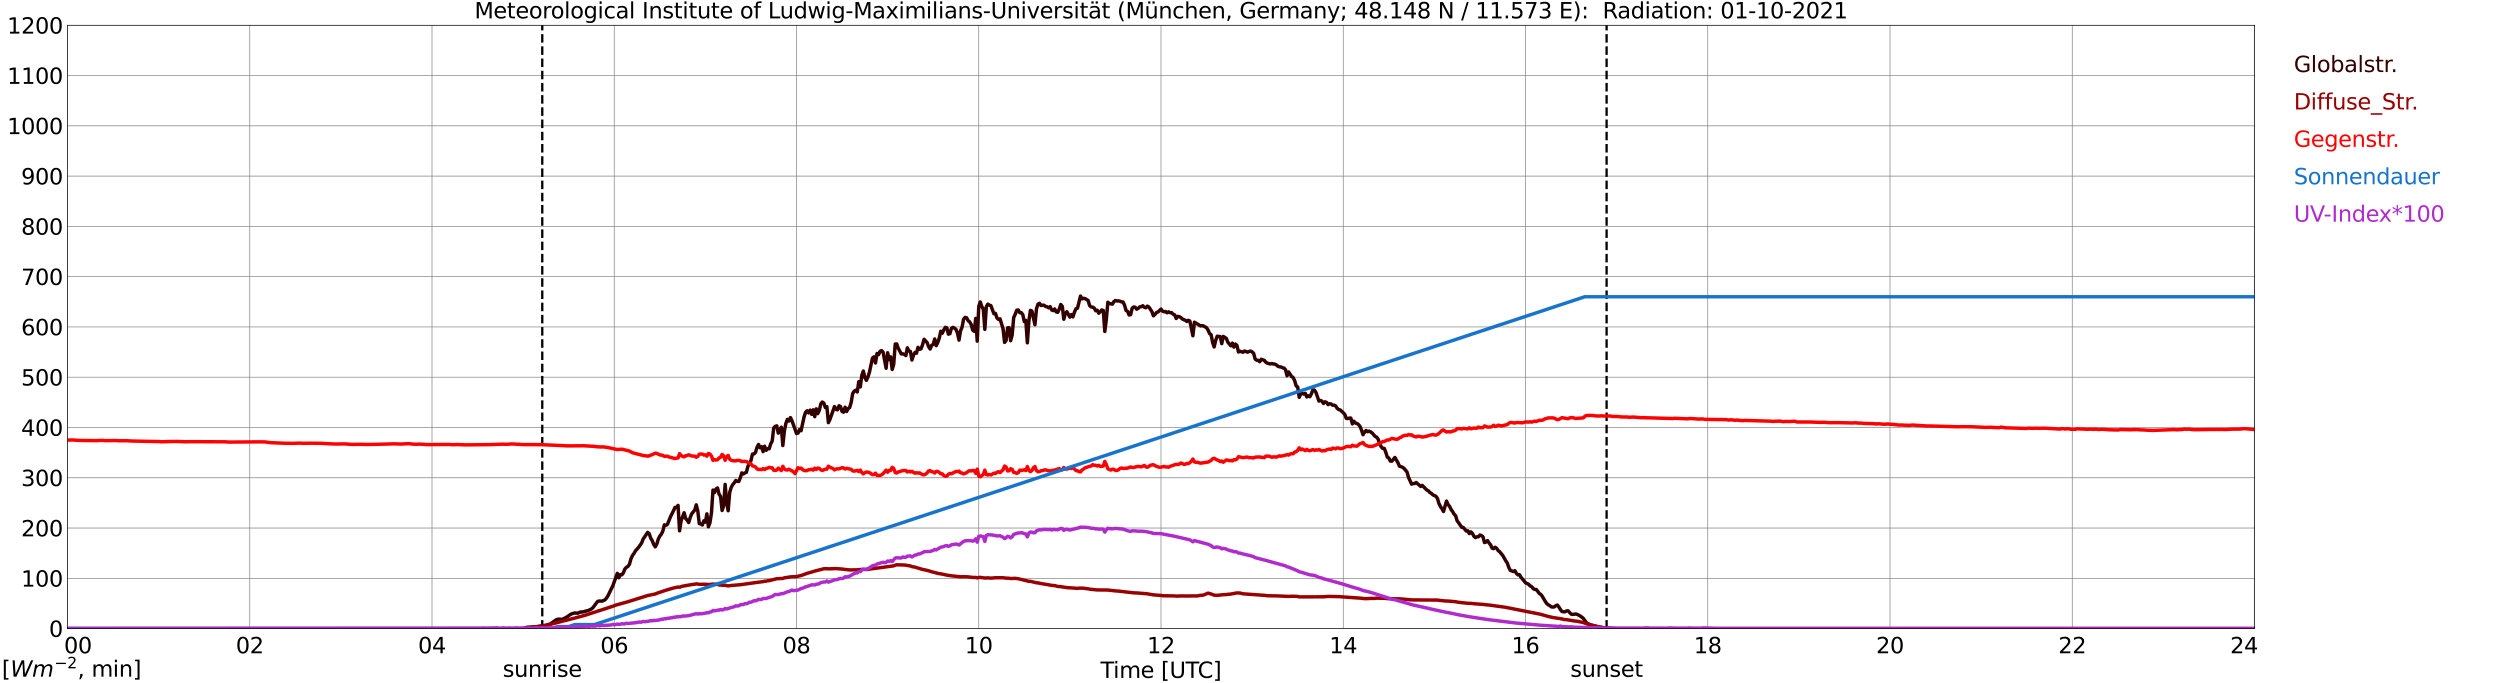 <?xml version="1.0" encoding="utf-8" standalone="no"?>
<!DOCTYPE svg PUBLIC "-//W3C//DTD SVG 1.1//EN"
  "http://www.w3.org/Graphics/SVG/1.1/DTD/svg11.dtd">
<svg xmlns:xlink="http://www.w3.org/1999/xlink" width="1085.4pt" height="296.64pt" viewBox="0 0 1085.4 296.64" xmlns="http://www.w3.org/2000/svg" version="1.1">
 <defs>
  <style type="text/css">*{stroke-linejoin: round; stroke-linecap: butt}</style>
 </defs>
 <g id="figure_1">
  <g id="patch_1">
   <path d="M 0 296.64 
L 1085.4 296.64 
L 1085.4 0 
L 0 0 
z
" style="fill: #ffffff"/>
  </g>
  <g id="axes_1">
   <g id="patch_2">
    <path d="M 29.306 272.909 
L 978.814 272.909 
L 978.814 10.976 
L 29.306 10.976 
z
" style="fill: #ffffff"/>
   </g>
   <g id="patch_3">
    <path d="M 978.814 272.909 
L 978.814 272.909 
L 978.814 10.976 
L 978.814 10.976 
z
" clip-path="url(#p0dfea9b351)" style="fill: #d3d3d3; opacity: 0.25; stroke: #d3d3d3; stroke-linejoin: miter"/>
   </g>
   <g id="matplotlib.axis_1">
    <g id="xtick_1">
     <g id="line2d_1">
      <path d="M 29.306 272.909 
L 29.306 10.976 
" clip-path="url(#p0dfea9b351)" style="fill: none; stroke: #808080; stroke-width: 0.3; stroke-linecap: square"/>
     </g>
     <g id="line2d_2"/>
     <g id="text_1">
      <!--    00 -->
      <g transform="translate(18.733 283.627) scale(0.095 -0.095)">
       <defs>
        <path id="DejaVuSans-20" transform="scale(0.016)"/>
        <path id="DejaVuSans-30" d="M 2034 4250 
Q 1547 4250 1301 3770 
Q 1056 3291 1056 2328 
Q 1056 1369 1301 889 
Q 1547 409 2034 409 
Q 2525 409 2770 889 
Q 3016 1369 3016 2328 
Q 3016 3291 2770 3770 
Q 2525 4250 2034 4250 
z
M 2034 4750 
Q 2819 4750 3233 4129 
Q 3647 3509 3647 2328 
Q 3647 1150 3233 529 
Q 2819 -91 2034 -91 
Q 1250 -91 836 529 
Q 422 1150 422 2328 
Q 422 3509 836 4129 
Q 1250 4750 2034 4750 
z
" transform="scale(0.016)"/>
       </defs>
       <use xlink:href="#DejaVuSans-20"/>
       <use xlink:href="#DejaVuSans-20" transform="translate(31.787 0)"/>
       <use xlink:href="#DejaVuSans-20" transform="translate(63.574 0)"/>
       <use xlink:href="#DejaVuSans-30" transform="translate(95.361 0)"/>
       <use xlink:href="#DejaVuSans-30" transform="translate(158.984 0)"/>
      </g>
     </g>
    </g>
    <g id="xtick_2">
     <g id="line2d_3">
      <path d="M 108.431 272.909 
L 108.431 10.976 
" clip-path="url(#p0dfea9b351)" style="fill: none; stroke: #808080; stroke-width: 0.3; stroke-linecap: square"/>
     </g>
     <g id="line2d_4"/>
     <g id="text_2">
      <!-- 02 -->
      <g transform="translate(102.387 283.627) scale(0.095 -0.095)">
       <defs>
        <path id="DejaVuSans-32" d="M 1228 531 
L 3431 531 
L 3431 0 
L 469 0 
L 469 531 
Q 828 903 1448 1529 
Q 2069 2156 2228 2338 
Q 2531 2678 2651 2914 
Q 2772 3150 2772 3378 
Q 2772 3750 2511 3984 
Q 2250 4219 1831 4219 
Q 1534 4219 1204 4116 
Q 875 4013 500 3803 
L 500 4441 
Q 881 4594 1212 4672 
Q 1544 4750 1819 4750 
Q 2544 4750 2975 4387 
Q 3406 4025 3406 3419 
Q 3406 3131 3298 2873 
Q 3191 2616 2906 2266 
Q 2828 2175 2409 1742 
Q 1991 1309 1228 531 
z
" transform="scale(0.016)"/>
       </defs>
       <use xlink:href="#DejaVuSans-30"/>
       <use xlink:href="#DejaVuSans-32" transform="translate(63.623 0)"/>
      </g>
     </g>
    </g>
    <g id="xtick_3">
     <g id="line2d_5">
      <path d="M 187.557 272.909 
L 187.557 10.976 
" clip-path="url(#p0dfea9b351)" style="fill: none; stroke: #808080; stroke-width: 0.3; stroke-linecap: square"/>
     </g>
     <g id="line2d_6"/>
     <g id="text_3">
      <!-- 04 -->
      <g transform="translate(181.513 283.627) scale(0.095 -0.095)">
       <defs>
        <path id="DejaVuSans-34" d="M 2419 4116 
L 825 1625 
L 2419 1625 
L 2419 4116 
z
M 2253 4666 
L 3047 4666 
L 3047 1625 
L 3713 1625 
L 3713 1100 
L 3047 1100 
L 3047 0 
L 2419 0 
L 2419 1100 
L 313 1100 
L 313 1709 
L 2253 4666 
z
" transform="scale(0.016)"/>
       </defs>
       <use xlink:href="#DejaVuSans-30"/>
       <use xlink:href="#DejaVuSans-34" transform="translate(63.623 0)"/>
      </g>
     </g>
    </g>
    <g id="xtick_4">
     <g id="line2d_7">
      <path d="M 266.683 272.909 
L 266.683 10.976 
" clip-path="url(#p0dfea9b351)" style="fill: none; stroke: #808080; stroke-width: 0.3; stroke-linecap: square"/>
     </g>
     <g id="line2d_8"/>
     <g id="text_4">
      <!-- 06 -->
      <g transform="translate(260.638 283.627) scale(0.095 -0.095)">
       <defs>
        <path id="DejaVuSans-36" d="M 2113 2584 
Q 1688 2584 1439 2293 
Q 1191 2003 1191 1497 
Q 1191 994 1439 701 
Q 1688 409 2113 409 
Q 2538 409 2786 701 
Q 3034 994 3034 1497 
Q 3034 2003 2786 2293 
Q 2538 2584 2113 2584 
z
M 3366 4563 
L 3366 3988 
Q 3128 4100 2886 4159 
Q 2644 4219 2406 4219 
Q 1781 4219 1451 3797 
Q 1122 3375 1075 2522 
Q 1259 2794 1537 2939 
Q 1816 3084 2150 3084 
Q 2853 3084 3261 2657 
Q 3669 2231 3669 1497 
Q 3669 778 3244 343 
Q 2819 -91 2113 -91 
Q 1303 -91 875 529 
Q 447 1150 447 2328 
Q 447 3434 972 4092 
Q 1497 4750 2381 4750 
Q 2619 4750 2861 4703 
Q 3103 4656 3366 4563 
z
" transform="scale(0.016)"/>
       </defs>
       <use xlink:href="#DejaVuSans-30"/>
       <use xlink:href="#DejaVuSans-36" transform="translate(63.623 0)"/>
      </g>
     </g>
    </g>
    <g id="xtick_5">
     <g id="line2d_9">
      <path d="M 345.808 272.909 
L 345.808 10.976 
" clip-path="url(#p0dfea9b351)" style="fill: none; stroke: #808080; stroke-width: 0.3; stroke-linecap: square"/>
     </g>
     <g id="line2d_10"/>
     <g id="text_5">
      <!-- 08 -->
      <g transform="translate(339.764 283.627) scale(0.095 -0.095)">
       <defs>
        <path id="DejaVuSans-38" d="M 2034 2216 
Q 1584 2216 1326 1975 
Q 1069 1734 1069 1313 
Q 1069 891 1326 650 
Q 1584 409 2034 409 
Q 2484 409 2743 651 
Q 3003 894 3003 1313 
Q 3003 1734 2745 1975 
Q 2488 2216 2034 2216 
z
M 1403 2484 
Q 997 2584 770 2862 
Q 544 3141 544 3541 
Q 544 4100 942 4425 
Q 1341 4750 2034 4750 
Q 2731 4750 3128 4425 
Q 3525 4100 3525 3541 
Q 3525 3141 3298 2862 
Q 3072 2584 2669 2484 
Q 3125 2378 3379 2068 
Q 3634 1759 3634 1313 
Q 3634 634 3220 271 
Q 2806 -91 2034 -91 
Q 1263 -91 848 271 
Q 434 634 434 1313 
Q 434 1759 690 2068 
Q 947 2378 1403 2484 
z
M 1172 3481 
Q 1172 3119 1398 2916 
Q 1625 2713 2034 2713 
Q 2441 2713 2670 2916 
Q 2900 3119 2900 3481 
Q 2900 3844 2670 4047 
Q 2441 4250 2034 4250 
Q 1625 4250 1398 4047 
Q 1172 3844 1172 3481 
z
" transform="scale(0.016)"/>
       </defs>
       <use xlink:href="#DejaVuSans-30"/>
       <use xlink:href="#DejaVuSans-38" transform="translate(63.623 0)"/>
      </g>
     </g>
    </g>
    <g id="xtick_6">
     <g id="line2d_11">
      <path d="M 424.934 272.909 
L 424.934 10.976 
" clip-path="url(#p0dfea9b351)" style="fill: none; stroke: #808080; stroke-width: 0.3; stroke-linecap: square"/>
     </g>
     <g id="line2d_12"/>
     <g id="text_6">
      <!-- 10 -->
      <g transform="translate(418.89 283.627) scale(0.095 -0.095)">
       <defs>
        <path id="DejaVuSans-31" d="M 794 531 
L 1825 531 
L 1825 4091 
L 703 3866 
L 703 4441 
L 1819 4666 
L 2450 4666 
L 2450 531 
L 3481 531 
L 3481 0 
L 794 0 
L 794 531 
z
" transform="scale(0.016)"/>
       </defs>
       <use xlink:href="#DejaVuSans-31"/>
       <use xlink:href="#DejaVuSans-30" transform="translate(63.623 0)"/>
      </g>
     </g>
    </g>
    <g id="xtick_7">
     <g id="line2d_13">
      <path d="M 504.06 272.909 
L 504.06 10.976 
" clip-path="url(#p0dfea9b351)" style="fill: none; stroke: #808080; stroke-width: 0.3; stroke-linecap: square"/>
     </g>
     <g id="line2d_14"/>
     <g id="text_7">
      <!-- 12 -->
      <g transform="translate(498.015 283.627) scale(0.095 -0.095)">
       <use xlink:href="#DejaVuSans-31"/>
       <use xlink:href="#DejaVuSans-32" transform="translate(63.623 0)"/>
      </g>
     </g>
    </g>
    <g id="xtick_8">
     <g id="line2d_15">
      <path d="M 583.185 272.909 
L 583.185 10.976 
" clip-path="url(#p0dfea9b351)" style="fill: none; stroke: #808080; stroke-width: 0.3; stroke-linecap: square"/>
     </g>
     <g id="line2d_16"/>
     <g id="text_8">
      <!-- 14 -->
      <g transform="translate(577.141 283.627) scale(0.095 -0.095)">
       <use xlink:href="#DejaVuSans-31"/>
       <use xlink:href="#DejaVuSans-34" transform="translate(63.623 0)"/>
      </g>
     </g>
    </g>
    <g id="xtick_9">
     <g id="line2d_17">
      <path d="M 662.311 272.909 
L 662.311 10.976 
" clip-path="url(#p0dfea9b351)" style="fill: none; stroke: #808080; stroke-width: 0.3; stroke-linecap: square"/>
     </g>
     <g id="line2d_18"/>
     <g id="text_9">
      <!-- 16 -->
      <g transform="translate(656.267 283.627) scale(0.095 -0.095)">
       <use xlink:href="#DejaVuSans-31"/>
       <use xlink:href="#DejaVuSans-36" transform="translate(63.623 0)"/>
      </g>
     </g>
    </g>
    <g id="xtick_10">
     <g id="line2d_19">
      <path d="M 741.437 272.909 
L 741.437 10.976 
" clip-path="url(#p0dfea9b351)" style="fill: none; stroke: #808080; stroke-width: 0.3; stroke-linecap: square"/>
     </g>
     <g id="line2d_20"/>
     <g id="text_10">
      <!-- 18 -->
      <g transform="translate(735.392 283.627) scale(0.095 -0.095)">
       <use xlink:href="#DejaVuSans-31"/>
       <use xlink:href="#DejaVuSans-38" transform="translate(63.623 0)"/>
      </g>
     </g>
    </g>
    <g id="xtick_11">
     <g id="line2d_21">
      <path d="M 820.562 272.909 
L 820.562 10.976 
" clip-path="url(#p0dfea9b351)" style="fill: none; stroke: #808080; stroke-width: 0.3; stroke-linecap: square"/>
     </g>
     <g id="line2d_22"/>
     <g id="text_11">
      <!-- 20 -->
      <g transform="translate(814.518 283.627) scale(0.095 -0.095)">
       <use xlink:href="#DejaVuSans-32"/>
       <use xlink:href="#DejaVuSans-30" transform="translate(63.623 0)"/>
      </g>
     </g>
    </g>
    <g id="xtick_12">
     <g id="line2d_23">
      <path d="M 899.688 272.909 
L 899.688 10.976 
" clip-path="url(#p0dfea9b351)" style="fill: none; stroke: #808080; stroke-width: 0.3; stroke-linecap: square"/>
     </g>
     <g id="line2d_24"/>
     <g id="text_12">
      <!-- 22 -->
      <g transform="translate(893.644 283.627) scale(0.095 -0.095)">
       <use xlink:href="#DejaVuSans-32"/>
       <use xlink:href="#DejaVuSans-32" transform="translate(63.623 0)"/>
      </g>
     </g>
    </g>
    <g id="xtick_13">
     <g id="line2d_25">
      <path d="M 978.814 272.909 
L 978.814 10.976 
" clip-path="url(#p0dfea9b351)" style="fill: none; stroke: #808080; stroke-width: 0.3; stroke-linecap: square"/>
     </g>
     <g id="line2d_26"/>
     <g id="text_13">
      <!-- 24    -->
      <g transform="translate(968.241 283.627) scale(0.095 -0.095)">
       <use xlink:href="#DejaVuSans-32"/>
       <use xlink:href="#DejaVuSans-34" transform="translate(63.623 0)"/>
       <use xlink:href="#DejaVuSans-20" transform="translate(127.246 0)"/>
       <use xlink:href="#DejaVuSans-20" transform="translate(159.033 0)"/>
       <use xlink:href="#DejaVuSans-20" transform="translate(190.82 0)"/>
      </g>
     </g>
    </g>
    <g id="text_14">
     <!-- Time [UTC] -->
     <g transform="translate(477.806 294.322) scale(0.095 -0.095)">
      <defs>
       <path id="DejaVuSans-54" d="M -19 4666 
L 3928 4666 
L 3928 4134 
L 2272 4134 
L 2272 0 
L 1638 0 
L 1638 4134 
L -19 4134 
L -19 4666 
z
" transform="scale(0.016)"/>
       <path id="DejaVuSans-69" d="M 603 3500 
L 1178 3500 
L 1178 0 
L 603 0 
L 603 3500 
z
M 603 4863 
L 1178 4863 
L 1178 4134 
L 603 4134 
L 603 4863 
z
" transform="scale(0.016)"/>
       <path id="DejaVuSans-6d" d="M 3328 2828 
Q 3544 3216 3844 3400 
Q 4144 3584 4550 3584 
Q 5097 3584 5394 3201 
Q 5691 2819 5691 2113 
L 5691 0 
L 5113 0 
L 5113 2094 
Q 5113 2597 4934 2840 
Q 4756 3084 4391 3084 
Q 3944 3084 3684 2787 
Q 3425 2491 3425 1978 
L 3425 0 
L 2847 0 
L 2847 2094 
Q 2847 2600 2669 2842 
Q 2491 3084 2119 3084 
Q 1678 3084 1418 2786 
Q 1159 2488 1159 1978 
L 1159 0 
L 581 0 
L 581 3500 
L 1159 3500 
L 1159 2956 
Q 1356 3278 1631 3431 
Q 1906 3584 2284 3584 
Q 2666 3584 2933 3390 
Q 3200 3197 3328 2828 
z
" transform="scale(0.016)"/>
       <path id="DejaVuSans-65" d="M 3597 1894 
L 3597 1613 
L 953 1613 
Q 991 1019 1311 708 
Q 1631 397 2203 397 
Q 2534 397 2845 478 
Q 3156 559 3463 722 
L 3463 178 
Q 3153 47 2828 -22 
Q 2503 -91 2169 -91 
Q 1331 -91 842 396 
Q 353 884 353 1716 
Q 353 2575 817 3079 
Q 1281 3584 2069 3584 
Q 2775 3584 3186 3129 
Q 3597 2675 3597 1894 
z
M 3022 2063 
Q 3016 2534 2758 2815 
Q 2500 3097 2075 3097 
Q 1594 3097 1305 2825 
Q 1016 2553 972 2059 
L 3022 2063 
z
" transform="scale(0.016)"/>
       <path id="DejaVuSans-5b" d="M 550 4863 
L 1875 4863 
L 1875 4416 
L 1125 4416 
L 1125 -397 
L 1875 -397 
L 1875 -844 
L 550 -844 
L 550 4863 
z
" transform="scale(0.016)"/>
       <path id="DejaVuSans-55" d="M 556 4666 
L 1191 4666 
L 1191 1831 
Q 1191 1081 1462 751 
Q 1734 422 2344 422 
Q 2950 422 3222 751 
Q 3494 1081 3494 1831 
L 3494 4666 
L 4128 4666 
L 4128 1753 
Q 4128 841 3676 375 
Q 3225 -91 2344 -91 
Q 1459 -91 1007 375 
Q 556 841 556 1753 
L 556 4666 
z
" transform="scale(0.016)"/>
       <path id="DejaVuSans-43" d="M 4122 4306 
L 4122 3641 
Q 3803 3938 3442 4084 
Q 3081 4231 2675 4231 
Q 1875 4231 1450 3742 
Q 1025 3253 1025 2328 
Q 1025 1406 1450 917 
Q 1875 428 2675 428 
Q 3081 428 3442 575 
Q 3803 722 4122 1019 
L 4122 359 
Q 3791 134 3420 21 
Q 3050 -91 2638 -91 
Q 1578 -91 968 557 
Q 359 1206 359 2328 
Q 359 3453 968 4101 
Q 1578 4750 2638 4750 
Q 3056 4750 3426 4639 
Q 3797 4528 4122 4306 
z
" transform="scale(0.016)"/>
       <path id="DejaVuSans-5d" d="M 1947 4863 
L 1947 -844 
L 622 -844 
L 622 -397 
L 1369 -397 
L 1369 4416 
L 622 4416 
L 622 4863 
L 1947 4863 
z
" transform="scale(0.016)"/>
      </defs>
      <use xlink:href="#DejaVuSans-54"/>
      <use xlink:href="#DejaVuSans-69" transform="translate(57.959 0)"/>
      <use xlink:href="#DejaVuSans-6d" transform="translate(85.742 0)"/>
      <use xlink:href="#DejaVuSans-65" transform="translate(183.154 0)"/>
      <use xlink:href="#DejaVuSans-20" transform="translate(244.678 0)"/>
      <use xlink:href="#DejaVuSans-5b" transform="translate(276.465 0)"/>
      <use xlink:href="#DejaVuSans-55" transform="translate(315.479 0)"/>
      <use xlink:href="#DejaVuSans-54" transform="translate(388.672 0)"/>
      <use xlink:href="#DejaVuSans-43" transform="translate(443.881 0)"/>
      <use xlink:href="#DejaVuSans-5d" transform="translate(513.705 0)"/>
     </g>
    </g>
   </g>
   <g id="matplotlib.axis_2">
    <g id="ytick_1">
     <g id="line2d_27">
      <path d="M 29.306 272.909 
L 978.814 272.909 
" clip-path="url(#p0dfea9b351)" style="fill: none; stroke: #808080; stroke-width: 0.3; stroke-linecap: square"/>
     </g>
     <g id="line2d_28"/>
     <g id="text_15">
      <!-- 0 -->
      <g transform="translate(21.261 276.518) scale(0.095 -0.095)">
       <use xlink:href="#DejaVuSans-30"/>
      </g>
     </g>
    </g>
    <g id="ytick_2">
     <g id="line2d_29">
      <path d="M 29.306 251.081 
L 978.814 251.081 
" clip-path="url(#p0dfea9b351)" style="fill: none; stroke: #808080; stroke-width: 0.3; stroke-linecap: square"/>
     </g>
     <g id="line2d_30"/>
     <g id="text_16">
      <!-- 100 -->
      <g transform="translate(9.173 254.69) scale(0.095 -0.095)">
       <use xlink:href="#DejaVuSans-31"/>
       <use xlink:href="#DejaVuSans-30" transform="translate(63.623 0)"/>
       <use xlink:href="#DejaVuSans-30" transform="translate(127.246 0)"/>
      </g>
     </g>
    </g>
    <g id="ytick_3">
     <g id="line2d_31">
      <path d="M 29.306 229.253 
L 978.814 229.253 
" clip-path="url(#p0dfea9b351)" style="fill: none; stroke: #808080; stroke-width: 0.3; stroke-linecap: square"/>
     </g>
     <g id="line2d_32"/>
     <g id="text_17">
      <!-- 200 -->
      <g transform="translate(9.173 232.863) scale(0.095 -0.095)">
       <use xlink:href="#DejaVuSans-32"/>
       <use xlink:href="#DejaVuSans-30" transform="translate(63.623 0)"/>
       <use xlink:href="#DejaVuSans-30" transform="translate(127.246 0)"/>
      </g>
     </g>
    </g>
    <g id="ytick_4">
     <g id="line2d_33">
      <path d="M 29.306 207.426 
L 978.814 207.426 
" clip-path="url(#p0dfea9b351)" style="fill: none; stroke: #808080; stroke-width: 0.3; stroke-linecap: square"/>
     </g>
     <g id="line2d_34"/>
     <g id="text_18">
      <!-- 300 -->
      <g transform="translate(9.173 211.035) scale(0.095 -0.095)">
       <defs>
        <path id="DejaVuSans-33" d="M 2597 2516 
Q 3050 2419 3304 2112 
Q 3559 1806 3559 1356 
Q 3559 666 3084 287 
Q 2609 -91 1734 -91 
Q 1441 -91 1130 -33 
Q 819 25 488 141 
L 488 750 
Q 750 597 1062 519 
Q 1375 441 1716 441 
Q 2309 441 2620 675 
Q 2931 909 2931 1356 
Q 2931 1769 2642 2001 
Q 2353 2234 1838 2234 
L 1294 2234 
L 1294 2753 
L 1863 2753 
Q 2328 2753 2575 2939 
Q 2822 3125 2822 3475 
Q 2822 3834 2567 4026 
Q 2313 4219 1838 4219 
Q 1578 4219 1281 4162 
Q 984 4106 628 3988 
L 628 4550 
Q 988 4650 1302 4700 
Q 1616 4750 1894 4750 
Q 2613 4750 3031 4423 
Q 3450 4097 3450 3541 
Q 3450 3153 3228 2886 
Q 3006 2619 2597 2516 
z
" transform="scale(0.016)"/>
       </defs>
       <use xlink:href="#DejaVuSans-33"/>
       <use xlink:href="#DejaVuSans-30" transform="translate(63.623 0)"/>
       <use xlink:href="#DejaVuSans-30" transform="translate(127.246 0)"/>
      </g>
     </g>
    </g>
    <g id="ytick_5">
     <g id="line2d_35">
      <path d="M 29.306 185.598 
L 978.814 185.598 
" clip-path="url(#p0dfea9b351)" style="fill: none; stroke: #808080; stroke-width: 0.3; stroke-linecap: square"/>
     </g>
     <g id="line2d_36"/>
     <g id="text_19">
      <!-- 400 -->
      <g transform="translate(9.173 189.207) scale(0.095 -0.095)">
       <use xlink:href="#DejaVuSans-34"/>
       <use xlink:href="#DejaVuSans-30" transform="translate(63.623 0)"/>
       <use xlink:href="#DejaVuSans-30" transform="translate(127.246 0)"/>
      </g>
     </g>
    </g>
    <g id="ytick_6">
     <g id="line2d_37">
      <path d="M 29.306 163.77 
L 978.814 163.77 
" clip-path="url(#p0dfea9b351)" style="fill: none; stroke: #808080; stroke-width: 0.3; stroke-linecap: square"/>
     </g>
     <g id="line2d_38"/>
     <g id="text_20">
      <!-- 500 -->
      <g transform="translate(9.173 167.379) scale(0.095 -0.095)">
       <defs>
        <path id="DejaVuSans-35" d="M 691 4666 
L 3169 4666 
L 3169 4134 
L 1269 4134 
L 1269 2991 
Q 1406 3038 1543 3061 
Q 1681 3084 1819 3084 
Q 2600 3084 3056 2656 
Q 3513 2228 3513 1497 
Q 3513 744 3044 326 
Q 2575 -91 1722 -91 
Q 1428 -91 1123 -41 
Q 819 9 494 109 
L 494 744 
Q 775 591 1075 516 
Q 1375 441 1709 441 
Q 2250 441 2565 725 
Q 2881 1009 2881 1497 
Q 2881 1984 2565 2268 
Q 2250 2553 1709 2553 
Q 1456 2553 1204 2497 
Q 953 2441 691 2322 
L 691 4666 
z
" transform="scale(0.016)"/>
       </defs>
       <use xlink:href="#DejaVuSans-35"/>
       <use xlink:href="#DejaVuSans-30" transform="translate(63.623 0)"/>
       <use xlink:href="#DejaVuSans-30" transform="translate(127.246 0)"/>
      </g>
     </g>
    </g>
    <g id="ytick_7">
     <g id="line2d_39">
      <path d="M 29.306 141.942 
L 978.814 141.942 
" clip-path="url(#p0dfea9b351)" style="fill: none; stroke: #808080; stroke-width: 0.3; stroke-linecap: square"/>
     </g>
     <g id="line2d_40"/>
     <g id="text_21">
      <!-- 600 -->
      <g transform="translate(9.173 145.551) scale(0.095 -0.095)">
       <use xlink:href="#DejaVuSans-36"/>
       <use xlink:href="#DejaVuSans-30" transform="translate(63.623 0)"/>
       <use xlink:href="#DejaVuSans-30" transform="translate(127.246 0)"/>
      </g>
     </g>
    </g>
    <g id="ytick_8">
     <g id="line2d_41">
      <path d="M 29.306 120.114 
L 978.814 120.114 
" clip-path="url(#p0dfea9b351)" style="fill: none; stroke: #808080; stroke-width: 0.3; stroke-linecap: square"/>
     </g>
     <g id="line2d_42"/>
     <g id="text_22">
      <!-- 700 -->
      <g transform="translate(9.173 123.724) scale(0.095 -0.095)">
       <defs>
        <path id="DejaVuSans-37" d="M 525 4666 
L 3525 4666 
L 3525 4397 
L 1831 0 
L 1172 0 
L 2766 4134 
L 525 4134 
L 525 4666 
z
" transform="scale(0.016)"/>
       </defs>
       <use xlink:href="#DejaVuSans-37"/>
       <use xlink:href="#DejaVuSans-30" transform="translate(63.623 0)"/>
       <use xlink:href="#DejaVuSans-30" transform="translate(127.246 0)"/>
      </g>
     </g>
    </g>
    <g id="ytick_9">
     <g id="line2d_43">
      <path d="M 29.306 98.287 
L 978.814 98.287 
" clip-path="url(#p0dfea9b351)" style="fill: none; stroke: #808080; stroke-width: 0.3; stroke-linecap: square"/>
     </g>
     <g id="line2d_44"/>
     <g id="text_23">
      <!-- 800 -->
      <g transform="translate(9.173 101.896) scale(0.095 -0.095)">
       <use xlink:href="#DejaVuSans-38"/>
       <use xlink:href="#DejaVuSans-30" transform="translate(63.623 0)"/>
       <use xlink:href="#DejaVuSans-30" transform="translate(127.246 0)"/>
      </g>
     </g>
    </g>
    <g id="ytick_10">
     <g id="line2d_45">
      <path d="M 29.306 76.459 
L 978.814 76.459 
" clip-path="url(#p0dfea9b351)" style="fill: none; stroke: #808080; stroke-width: 0.3; stroke-linecap: square"/>
     </g>
     <g id="line2d_46"/>
     <g id="text_24">
      <!-- 900 -->
      <g transform="translate(9.173 80.068) scale(0.095 -0.095)">
       <defs>
        <path id="DejaVuSans-39" d="M 703 97 
L 703 672 
Q 941 559 1184 500 
Q 1428 441 1663 441 
Q 2288 441 2617 861 
Q 2947 1281 2994 2138 
Q 2813 1869 2534 1725 
Q 2256 1581 1919 1581 
Q 1219 1581 811 2004 
Q 403 2428 403 3163 
Q 403 3881 828 4315 
Q 1253 4750 1959 4750 
Q 2769 4750 3195 4129 
Q 3622 3509 3622 2328 
Q 3622 1225 3098 567 
Q 2575 -91 1691 -91 
Q 1453 -91 1209 -44 
Q 966 3 703 97 
z
M 1959 2075 
Q 2384 2075 2632 2365 
Q 2881 2656 2881 3163 
Q 2881 3666 2632 3958 
Q 2384 4250 1959 4250 
Q 1534 4250 1286 3958 
Q 1038 3666 1038 3163 
Q 1038 2656 1286 2365 
Q 1534 2075 1959 2075 
z
" transform="scale(0.016)"/>
       </defs>
       <use xlink:href="#DejaVuSans-39"/>
       <use xlink:href="#DejaVuSans-30" transform="translate(63.623 0)"/>
       <use xlink:href="#DejaVuSans-30" transform="translate(127.246 0)"/>
      </g>
     </g>
    </g>
    <g id="ytick_11">
     <g id="line2d_47">
      <path d="M 29.306 54.631 
L 978.814 54.631 
" clip-path="url(#p0dfea9b351)" style="fill: none; stroke: #808080; stroke-width: 0.3; stroke-linecap: square"/>
     </g>
     <g id="line2d_48"/>
     <g id="text_25">
      <!-- 1000 -->
      <g transform="translate(3.128 58.24) scale(0.095 -0.095)">
       <use xlink:href="#DejaVuSans-31"/>
       <use xlink:href="#DejaVuSans-30" transform="translate(63.623 0)"/>
       <use xlink:href="#DejaVuSans-30" transform="translate(127.246 0)"/>
       <use xlink:href="#DejaVuSans-30" transform="translate(190.869 0)"/>
      </g>
     </g>
    </g>
    <g id="ytick_12">
     <g id="line2d_49">
      <path d="M 29.306 32.803 
L 978.814 32.803 
" clip-path="url(#p0dfea9b351)" style="fill: none; stroke: #808080; stroke-width: 0.3; stroke-linecap: square"/>
     </g>
     <g id="line2d_50"/>
     <g id="text_26">
      <!-- 1100 -->
      <g transform="translate(3.128 36.413) scale(0.095 -0.095)">
       <use xlink:href="#DejaVuSans-31"/>
       <use xlink:href="#DejaVuSans-31" transform="translate(63.623 0)"/>
       <use xlink:href="#DejaVuSans-30" transform="translate(127.246 0)"/>
       <use xlink:href="#DejaVuSans-30" transform="translate(190.869 0)"/>
      </g>
     </g>
    </g>
    <g id="ytick_13">
     <g id="line2d_51">
      <path d="M 29.306 10.976 
L 978.814 10.976 
" clip-path="url(#p0dfea9b351)" style="fill: none; stroke: #808080; stroke-width: 0.3; stroke-linecap: square"/>
     </g>
     <g id="line2d_52"/>
     <g id="text_27">
      <!-- 1200 -->
      <g transform="translate(3.128 14.585) scale(0.095 -0.095)">
       <use xlink:href="#DejaVuSans-31"/>
       <use xlink:href="#DejaVuSans-32" transform="translate(63.623 0)"/>
       <use xlink:href="#DejaVuSans-30" transform="translate(127.246 0)"/>
       <use xlink:href="#DejaVuSans-30" transform="translate(190.869 0)"/>
      </g>
     </g>
    </g>
   </g>
   <g id="line2d_53">
    <path d="M 235.428 272.909 
L 235.428 10.976 
" clip-path="url(#p0dfea9b351)" style="fill: none; stroke-dasharray: 3.7,1.6; stroke-dashoffset: 0; stroke: #000000"/>
   </g>
   <g id="line2d_54">
    <path d="M 697.522 272.909 
L 697.522 10.976 
" clip-path="url(#p0dfea9b351)" style="fill: none; stroke-dasharray: 3.7,1.6; stroke-dashoffset: 0; stroke: #000000"/>
   </g>
   <g id="line2d_55">
    <path d="M 29.306 272.909 
L 227.779 272.909 
L 228.439 272.415 
L 232.395 272.147 
L 237.011 271.455 
L 238.989 270.864 
L 241.626 268.989 
L 242.286 268.838 
L 242.945 268.803 
L 243.604 268.888 
L 244.264 268.855 
L 245.583 268.163 
L 246.242 267.808 
L 247.561 266.845 
L 248.22 266.491 
L 249.539 266.12 
L 250.858 266.238 
L 251.517 265.882 
L 252.176 265.682 
L 252.836 265.714 
L 255.473 265.04 
L 256.792 264.381 
L 257.451 263.789 
L 259.43 261.139 
L 260.089 260.936 
L 261.408 261.004 
L 262.726 260.38 
L 263.386 259.57 
L 264.045 258.489 
L 265.364 255.722 
L 266.023 254.438 
L 268.002 248.935 
L 268.661 250.826 
L 269.32 249.457 
L 269.98 249.56 
L 270.639 248.715 
L 271.298 247.028 
L 271.958 246.301 
L 272.617 245.912 
L 273.277 245.002 
L 273.936 242.621 
L 274.595 241.169 
L 275.255 240.292 
L 275.914 239.126 
L 277.233 237.642 
L 278.552 235.784 
L 279.211 234.062 
L 281.189 231.124 
L 281.849 231.681 
L 282.508 233.606 
L 283.167 234.736 
L 283.827 236.391 
L 284.486 237.421 
L 285.145 236.188 
L 285.805 234.062 
L 286.464 232.746 
L 287.124 231.934 
L 287.783 230.567 
L 288.442 227.867 
L 289.102 228.068 
L 289.761 227.664 
L 291.08 224.405 
L 292.399 221.721 
L 293.058 220.304 
L 293.717 220.354 
L 294.377 219.426 
L 295.036 230.449 
L 295.696 226.145 
L 297.014 222.615 
L 297.674 225.097 
L 298.333 225.824 
L 298.992 226.87 
L 299.652 224.693 
L 300.311 223.072 
L 301.63 221.452 
L 302.289 219.173 
L 302.949 221.841 
L 303.608 227.361 
L 304.267 227.411 
L 304.927 227.917 
L 305.586 226.11 
L 306.246 226.684 
L 306.905 223.089 
L 307.564 228.71 
L 308.224 226.988 
L 308.883 222.701 
L 309.543 212.773 
L 310.202 213.854 
L 310.861 212.284 
L 311.521 211.863 
L 312.18 214.513 
L 312.839 215.508 
L 313.499 221.62 
L 314.158 219.73 
L 314.818 210.294 
L 315.477 217.89 
L 316.136 221.738 
L 316.796 213.821 
L 317.455 211.627 
L 318.114 210.412 
L 318.774 209.652 
L 319.433 208.604 
L 320.093 209.01 
L 320.752 209.01 
L 321.411 207.441 
L 322.071 205.313 
L 322.73 205.769 
L 323.39 205.33 
L 324.049 205.059 
L 324.708 202.477 
L 326.027 199.995 
L 326.686 197.16 
L 327.346 197.092 
L 328.005 196.416 
L 328.665 194.204 
L 329.324 192.973 
L 329.983 194.407 
L 330.643 193.884 
L 331.302 196.079 
L 331.961 193.748 
L 332.621 195.521 
L 333.28 194.796 
L 333.94 194.846 
L 334.599 192.735 
L 335.258 191.487 
L 335.918 185.799 
L 336.577 185.104 
L 337.236 184.886 
L 337.896 188.042 
L 339.215 185.478 
L 339.874 193.427 
L 340.533 187.182 
L 341.193 183.823 
L 341.852 182.066 
L 342.512 182.81 
L 343.171 181.306 
L 343.83 182.64 
L 345.808 188.195 
L 346.468 188.042 
L 347.127 186.491 
L 347.787 187.012 
L 349.105 180.935 
L 349.765 178.945 
L 350.424 178.336 
L 351.083 179.281 
L 351.743 178.05 
L 352.402 179.89 
L 353.062 177.932 
L 353.721 180.903 
L 354.38 177.508 
L 355.04 179.584 
L 355.699 178.185 
L 356.359 175.347 
L 357.018 174.555 
L 357.677 175.011 
L 358.337 176.952 
L 358.996 176.563 
L 359.655 183.485 
L 360.315 182.118 
L 362.293 176.513 
L 362.952 177.744 
L 363.612 177.932 
L 364.271 176.157 
L 364.93 176.531 
L 365.59 178.639 
L 366.249 178.945 
L 366.909 176.799 
L 367.568 178.657 
L 368.227 177.373 
L 368.887 176.952 
L 369.546 174.706 
L 370.206 170.857 
L 370.865 169.845 
L 371.524 169.406 
L 372.184 170.183 
L 372.843 165.708 
L 373.502 167.987 
L 374.162 162.991 
L 374.821 161.083 
L 375.481 163.903 
L 376.14 165.117 
L 376.799 163.733 
L 377.459 161.657 
L 378.777 155.495 
L 379.437 154.921 
L 380.096 157.588 
L 380.756 153.469 
L 381.415 153.993 
L 382.074 152.575 
L 382.734 152.203 
L 383.393 152.878 
L 384.712 159.885 
L 385.371 153.149 
L 386.031 156.104 
L 386.69 154.938 
L 387.349 160.409 
L 388.009 158.248 
L 388.668 149.368 
L 389.328 149.333 
L 389.987 151.191 
L 391.306 153.672 
L 391.965 153.605 
L 392.624 153.875 
L 393.284 154.364 
L 393.943 151.023 
L 394.603 152.439 
L 395.262 152.575 
L 395.921 156.305 
L 396.581 154.229 
L 397.24 153.031 
L 397.899 153.352 
L 398.559 150.802 
L 399.218 151.647 
L 399.878 151.444 
L 400.537 149.671 
L 401.196 147.308 
L 402.515 148.726 
L 403.175 150.516 
L 403.834 151.529 
L 404.493 149.925 
L 405.153 149.536 
L 405.812 147.157 
L 406.471 150.077 
L 407.131 148.709 
L 407.79 146.819 
L 408.45 143.798 
L 409.109 144.658 
L 409.768 143.239 
L 410.428 142.108 
L 411.087 142.344 
L 411.746 145.079 
L 412.406 144.876 
L 413.065 142.564 
L 413.725 142.126 
L 414.384 142.464 
L 415.043 142.97 
L 415.703 144.623 
L 416.362 147.663 
L 417.022 143.627 
L 417.681 142.075 
L 418.34 138.596 
L 419 137.804 
L 419.659 137.956 
L 420.318 139.205 
L 420.978 139.729 
L 421.637 140.86 
L 422.297 143.306 
L 422.956 143.83 
L 423.615 138.225 
L 424.275 148.117 
L 424.934 133.043 
L 425.593 131.103 
L 426.253 133.111 
L 426.912 134.174 
L 427.572 143.003 
L 428.231 133.143 
L 428.89 132.048 
L 429.55 132.486 
L 430.209 132.705 
L 431.528 136.234 
L 432.187 136.049 
L 432.847 138.074 
L 433.506 138.681 
L 434.165 138.411 
L 435.484 142.732 
L 436.144 148.659 
L 436.803 147.849 
L 437.462 142.361 
L 438.122 142.276 
L 438.781 147.932 
L 439.44 145.45 
L 440.1 137.889 
L 440.759 136.47 
L 441.419 134.715 
L 442.078 134.562 
L 442.737 135.761 
L 443.397 135.743 
L 444.056 136.605 
L 444.716 139.626 
L 445.375 139.102 
L 446.034 148.844 
L 446.694 139.491 
L 447.353 134.748 
L 448.012 135.051 
L 449.331 141.01 
L 449.991 134.106 
L 450.65 132.063 
L 451.309 131.677 
L 451.969 132.622 
L 452.628 132.486 
L 453.287 132.519 
L 453.947 133.043 
L 454.606 133.211 
L 455.266 133.635 
L 455.925 133.128 
L 456.584 134.562 
L 457.244 134.866 
L 457.903 134.141 
L 458.563 135.422 
L 459.222 135.593 
L 459.881 134.191 
L 460.541 132.198 
L 461.2 132.993 
L 461.859 138.596 
L 462.519 136.031 
L 463.178 135.339 
L 464.497 137.668 
L 465.156 136.57 
L 465.816 137.583 
L 466.475 135.575 
L 467.134 134.038 
L 467.794 133.82 
L 469.113 128.553 
L 469.772 129.751 
L 470.431 129.516 
L 471.091 129.634 
L 472.409 130.443 
L 473.069 132.655 
L 473.728 133.279 
L 474.388 133.329 
L 475.047 133.735 
L 475.706 134.901 
L 476.366 134.663 
L 477.025 135.981 
L 477.685 135.357 
L 478.344 134.562 
L 479.003 134.798 
L 479.663 143.915 
L 480.322 138.699 
L 480.981 131.22 
L 481.641 131.777 
L 482.96 132.03 
L 483.619 130.917 
L 484.278 130.461 
L 484.938 130.679 
L 485.597 130.629 
L 486.256 130.782 
L 486.916 131.068 
L 487.575 131.103 
L 488.235 132.504 
L 488.894 134.798 
L 489.553 135.154 
L 490.213 136.756 
L 490.872 136.623 
L 491.532 133.82 
L 492.191 133.279 
L 492.85 133.397 
L 493.51 134.241 
L 494.169 133.87 
L 494.828 133.229 
L 495.488 133.161 
L 496.147 132.74 
L 496.807 133.414 
L 497.466 133.6 
L 498.125 132.908 
L 498.785 133.296 
L 500.103 135.272 
L 500.763 137.112 
L 501.422 136.52 
L 502.082 135.675 
L 502.741 135.457 
L 504.06 134.191 
L 504.719 135.086 
L 505.379 135.372 
L 506.038 135.254 
L 506.697 135.796 
L 507.357 135.372 
L 508.016 135.778 
L 508.675 135.743 
L 509.335 136.42 
L 509.994 136.723 
L 510.654 138.277 
L 511.313 137.365 
L 511.972 137.465 
L 512.632 137.836 
L 513.291 138.428 
L 513.95 138.817 
L 514.61 139.02 
L 515.269 139.576 
L 515.929 139.07 
L 516.588 139.391 
L 517.907 145.771 
L 518.566 139.88 
L 521.204 141.484 
L 521.863 141.383 
L 522.522 141.517 
L 523.841 142.294 
L 524.501 143.324 
L 525.16 144.843 
L 525.819 145.317 
L 526.479 148.709 
L 527.138 150.634 
L 527.797 147.796 
L 528.457 145.974 
L 529.776 146.144 
L 530.435 149.183 
L 531.094 146.076 
L 532.413 146.904 
L 533.073 148.556 
L 534.391 150.128 
L 535.051 148.98 
L 535.71 150.702 
L 536.369 149.383 
L 537.029 149.957 
L 537.688 152.828 
L 538.348 152.507 
L 539.666 152.93 
L 540.326 152.406 
L 540.985 152.592 
L 541.644 152.913 
L 542.304 152.592 
L 542.963 152.424 
L 543.623 152.778 
L 544.282 153.402 
L 544.941 155.901 
L 545.601 156.39 
L 546.26 156.44 
L 546.919 157.032 
L 547.579 155.969 
L 548.898 156.44 
L 549.557 157.235 
L 550.216 157.674 
L 551.535 158.01 
L 552.195 157.824 
L 552.854 158.045 
L 553.513 158.077 
L 554.173 158.466 
L 554.832 159.007 
L 555.491 159.26 
L 556.151 159.311 
L 556.81 159.649 
L 557.47 159.817 
L 558.129 160.526 
L 558.788 163.144 
L 559.448 161.472 
L 560.766 163.48 
L 561.426 163.903 
L 562.085 165.27 
L 562.745 167.548 
L 563.404 168.022 
L 564.063 172.512 
L 564.723 171.01 
L 565.382 170.825 
L 566.042 171.093 
L 566.701 170.772 
L 567.36 172.344 
L 568.02 171.838 
L 568.679 172.224 
L 569.338 171.026 
L 569.998 169.271 
L 570.657 169.338 
L 571.317 170.334 
L 572.635 174.132 
L 573.295 173.863 
L 573.954 174.184 
L 574.613 175.162 
L 575.273 174.453 
L 575.932 174.706 
L 576.592 175.668 
L 577.251 175.264 
L 577.91 175.398 
L 578.57 175.939 
L 579.229 175.889 
L 579.889 176.242 
L 580.548 177.273 
L 581.207 177.797 
L 581.867 177.997 
L 583.185 179.198 
L 583.845 179.923 
L 584.504 181.645 
L 585.164 181.73 
L 585.823 181.509 
L 586.482 181.527 
L 587.142 184.026 
L 587.801 182.878 
L 588.46 183.688 
L 589.12 183.838 
L 589.779 184.312 
L 590.439 185.089 
L 591.098 186.691 
L 591.757 188.719 
L 592.417 187.654 
L 593.076 186.894 
L 593.736 187.436 
L 594.395 187.182 
L 595.054 187.486 
L 595.714 187.975 
L 597.032 189.479 
L 597.692 189.782 
L 598.351 190.71 
L 599.011 192.703 
L 599.67 193.969 
L 600.329 194.678 
L 600.989 194.678 
L 601.648 196.348 
L 602.307 198.441 
L 602.967 198.847 
L 603.626 200.181 
L 604.286 200.231 
L 605.604 198.611 
L 606.923 200.873 
L 607.582 202.375 
L 608.901 202.831 
L 609.561 203.337 
L 610.879 204.942 
L 611.539 207.305 
L 612.858 210.191 
L 613.517 209.938 
L 614.176 209.938 
L 614.836 209.482 
L 616.814 211.186 
L 617.473 210.732 
L 619.451 212.741 
L 620.111 213.079 
L 620.77 213.804 
L 621.429 214.175 
L 622.089 214.834 
L 623.408 215.476 
L 624.067 216.371 
L 624.726 218.599 
L 625.386 219.933 
L 626.045 220.878 
L 626.705 222.076 
L 628.023 217.551 
L 628.683 219.053 
L 629.342 219.813 
L 630.001 221.199 
L 630.661 222.109 
L 631.32 223.24 
L 631.98 223.934 
L 632.639 226.128 
L 633.298 226.988 
L 634.617 228.913 
L 635.276 228.98 
L 636.595 230.55 
L 637.255 230.449 
L 637.914 231.665 
L 638.573 230.906 
L 639.233 231.547 
L 639.892 232.796 
L 640.552 233.403 
L 641.211 233.067 
L 641.87 233.032 
L 642.53 232.29 
L 643.189 232.525 
L 643.848 233.014 
L 644.508 235.548 
L 645.167 235.31 
L 645.827 234.704 
L 646.486 235.734 
L 647.145 236.544 
L 647.805 237.978 
L 648.464 238.198 
L 649.123 237.589 
L 649.783 238.063 
L 650.442 239.026 
L 651.102 239.565 
L 652.42 241.134 
L 653.739 243.481 
L 654.399 244.443 
L 655.058 246.386 
L 655.717 247.634 
L 657.036 248.123 
L 657.695 247.77 
L 658.355 248.935 
L 659.014 249.575 
L 659.674 249.475 
L 660.333 250.623 
L 661.652 252.159 
L 662.311 253.019 
L 663.63 253.644 
L 664.289 254.353 
L 664.949 254.656 
L 665.608 255.468 
L 666.267 255.907 
L 666.927 255.922 
L 667.586 256.667 
L 668.246 257.612 
L 668.905 258.033 
L 669.564 258.843 
L 670.883 261.089 
L 671.542 262.034 
L 672.202 262.591 
L 672.861 262.947 
L 673.521 263.486 
L 674.18 263.571 
L 674.839 263.468 
L 675.499 262.947 
L 676.158 262.693 
L 676.817 263.553 
L 677.477 264.684 
L 678.136 265.479 
L 678.796 265.629 
L 679.455 265.614 
L 680.114 265.258 
L 680.774 265.175 
L 682.092 266.609 
L 682.752 266.777 
L 684.071 266.577 
L 684.73 266.727 
L 686.049 267.419 
L 687.368 268.417 
L 688.686 270.272 
L 689.346 270.796 
L 690.664 271.285 
L 694.621 272.333 
L 698.577 272.856 
L 700.555 272.909 
L 978.154 272.909 
L 978.154 272.909 
" clip-path="url(#p0dfea9b351)" style="fill: none; stroke: #330000; stroke-width: 1.5; stroke-linecap: square"/>
   </g>
   <g id="line2d_56">
    <path d="M 29.306 272.909 
L 227.779 272.909 
L 228.439 272.498 
L 235.033 271.953 
L 236.351 271.741 
L 247.561 268.847 
L 248.88 268.511 
L 254.155 267.083 
L 266.023 263.222 
L 267.342 262.717 
L 269.32 262.172 
L 272.617 261.248 
L 281.189 258.561 
L 284.486 257.889 
L 285.805 257.343 
L 287.124 256.924 
L 289.102 256.252 
L 291.08 255.665 
L 293.058 255.119 
L 294.377 254.868 
L 295.036 254.951 
L 296.355 254.491 
L 300.971 253.692 
L 301.63 253.65 
L 302.289 253.482 
L 303.608 253.692 
L 305.586 253.65 
L 308.224 253.777 
L 309.543 253.567 
L 311.521 253.733 
L 312.18 253.945 
L 314.158 254.154 
L 314.818 254.028 
L 315.477 254.279 
L 316.136 254.364 
L 317.455 254.196 
L 321.411 253.86 
L 328.665 252.853 
L 329.983 252.685 
L 331.302 252.517 
L 331.961 252.349 
L 332.621 252.308 
L 333.28 252.14 
L 333.94 252.096 
L 337.236 251.258 
L 339.874 251.131 
L 340.533 250.88 
L 343.171 250.459 
L 344.49 250.376 
L 345.808 250.335 
L 347.787 249.872 
L 349.105 249.411 
L 350.424 248.907 
L 352.402 248.361 
L 353.721 247.942 
L 355.04 247.606 
L 357.677 246.934 
L 358.996 246.892 
L 359.655 246.975 
L 362.952 246.851 
L 365.59 247.06 
L 366.909 247.228 
L 368.887 247.438 
L 372.184 247.397 
L 372.843 247.27 
L 373.502 247.311 
L 374.162 247.185 
L 376.14 247.27 
L 388.009 245.674 
L 388.668 245.382 
L 389.328 245.214 
L 392.624 245.297 
L 395.262 245.716 
L 395.921 246.01 
L 397.24 246.22 
L 400.537 247.228 
L 401.856 247.479 
L 403.175 247.816 
L 404.493 248.235 
L 407.79 249.075 
L 408.45 249.117 
L 411.087 249.704 
L 413.065 249.998 
L 417.022 250.417 
L 419 250.376 
L 420.318 250.459 
L 422.956 250.754 
L 423.615 250.671 
L 424.275 250.922 
L 424.934 250.712 
L 425.593 250.671 
L 427.572 250.963 
L 428.89 250.88 
L 430.209 251.005 
L 432.187 250.839 
L 435.484 250.839 
L 436.803 251.005 
L 438.122 251.048 
L 438.781 251.173 
L 440.759 251.09 
L 442.078 251.258 
L 446.694 252.391 
L 447.353 252.391 
L 449.991 253.022 
L 450.65 253.063 
L 452.628 253.482 
L 454.606 253.777 
L 455.925 254.028 
L 456.584 254.154 
L 457.903 254.237 
L 459.222 254.615 
L 460.541 254.7 
L 463.178 255.119 
L 464.497 255.204 
L 465.816 255.287 
L 467.794 255.455 
L 468.453 255.329 
L 470.431 255.37 
L 471.75 255.582 
L 472.409 255.623 
L 473.069 255.791 
L 475.047 256.001 
L 476.366 256.128 
L 480.981 256.169 
L 484.278 256.547 
L 485.597 256.63 
L 492.191 257.387 
L 494.169 257.47 
L 498.125 257.806 
L 500.763 258.267 
L 504.06 258.52 
L 504.719 258.644 
L 509.994 258.729 
L 510.654 258.812 
L 513.291 258.729 
L 515.269 258.771 
L 517.247 258.729 
L 519.885 258.729 
L 520.544 258.561 
L 522.522 258.352 
L 524.501 257.511 
L 525.819 257.889 
L 527.138 258.393 
L 528.457 258.478 
L 531.094 258.184 
L 532.413 258.142 
L 533.073 258.016 
L 533.732 258.016 
L 537.029 257.429 
L 538.348 257.47 
L 539.666 257.806 
L 549.557 258.52 
L 550.216 258.644 
L 554.832 258.729 
L 559.448 258.939 
L 560.766 258.856 
L 563.404 258.939 
L 564.063 259.149 
L 574.613 259.107 
L 576.592 258.939 
L 581.207 259.024 
L 591.098 259.736 
L 592.417 259.904 
L 594.395 259.862 
L 595.054 259.779 
L 596.373 259.821 
L 597.692 259.694 
L 601.648 259.779 
L 602.307 259.904 
L 607.582 259.989 
L 608.901 260.072 
L 611.539 260.325 
L 612.858 260.45 
L 624.067 260.535 
L 625.386 260.703 
L 627.364 260.912 
L 628.683 260.954 
L 630.661 261.122 
L 631.98 261.248 
L 633.298 261.499 
L 637.255 261.919 
L 638.573 261.962 
L 640.552 262.172 
L 641.87 262.255 
L 644.508 262.464 
L 645.167 262.591 
L 646.486 262.676 
L 653.739 263.682 
L 668.905 266.705 
L 671.542 267.461 
L 672.861 267.797 
L 674.18 268.089 
L 677.477 268.593 
L 679.455 269.013 
L 680.114 269.013 
L 683.411 269.602 
L 684.73 269.726 
L 687.368 270.272 
L 690.005 271.239 
L 693.302 271.994 
L 695.28 272.33 
L 696.599 272.581 
L 697.258 272.581 
L 698.577 272.749 
L 702.533 272.909 
L 978.154 272.909 
L 978.154 272.909 
" clip-path="url(#p0dfea9b351)" style="fill: none; stroke: #990000; stroke-width: 1.5; stroke-linecap: square"/>
   </g>
   <g id="line2d_57">
    <path d="M 29.306 191.057 
L 30.625 191.039 
L 31.284 190.996 
L 33.921 191.203 
L 41.834 191.312 
L 43.812 191.197 
L 44.472 191.181 
L 45.79 191.334 
L 50.406 191.24 
L 51.065 191.343 
L 55.022 191.341 
L 57 191.465 
L 62.934 191.594 
L 68.869 191.707 
L 70.187 191.808 
L 73.484 191.688 
L 76.122 191.677 
L 77.441 191.672 
L 80.078 191.788 
L 84.034 191.749 
L 97.881 191.816 
L 99.2 191.934 
L 112.388 191.832 
L 115.025 191.867 
L 117.663 192.201 
L 124.257 192.46 
L 125.575 192.443 
L 126.894 192.493 
L 130.191 192.373 
L 131.51 192.471 
L 134.807 192.419 
L 137.444 192.454 
L 139.422 192.467 
L 141.4 192.583 
L 144.697 192.749 
L 147.335 192.764 
L 149.313 192.72 
L 150.632 192.788 
L 152.61 192.952 
L 157.226 192.897 
L 158.544 192.978 
L 162.501 192.938 
L 171.073 192.703 
L 174.37 192.786 
L 175.688 192.692 
L 177.666 192.613 
L 178.985 192.797 
L 180.963 192.912 
L 181.623 192.805 
L 184.26 192.917 
L 184.92 193.037 
L 194.81 192.956 
L 196.788 193.093 
L 198.107 192.991 
L 202.063 193.146 
L 212.614 193.039 
L 218.548 192.834 
L 219.867 192.908 
L 221.845 192.759 
L 223.164 192.757 
L 224.482 192.912 
L 225.142 192.842 
L 226.461 193.01 
L 233.714 193.048 
L 235.692 193.082 
L 243.604 193.436 
L 244.923 193.488 
L 246.242 193.589 
L 252.176 193.541 
L 253.495 193.528 
L 254.814 193.619 
L 258.111 193.777 
L 258.77 193.951 
L 260.748 194.041 
L 262.067 194.036 
L 264.045 194.316 
L 266.683 194.896 
L 268.002 195.185 
L 269.98 195.012 
L 273.277 195.811 
L 274.595 196.56 
L 279.211 197.756 
L 280.53 197.898 
L 281.189 198.057 
L 281.849 197.896 
L 282.508 197.579 
L 283.167 197.404 
L 284.486 196.741 
L 285.145 196.837 
L 286.464 197.494 
L 287.783 197.673 
L 288.442 198.147 
L 289.761 198.033 
L 290.42 198.374 
L 293.058 199.087 
L 293.717 198.891 
L 294.377 198.841 
L 295.036 196.977 
L 295.696 197.727 
L 296.355 198.144 
L 297.014 198.345 
L 297.674 197.88 
L 298.333 197.762 
L 298.992 197.437 
L 300.311 197.978 
L 301.63 198.044 
L 302.289 198.524 
L 302.949 198.14 
L 303.608 197.158 
L 304.927 197.136 
L 305.586 197.546 
L 306.246 197.457 
L 306.905 198.04 
L 307.564 196.889 
L 308.224 197.149 
L 308.883 197.95 
L 309.543 199.86 
L 310.202 199.52 
L 310.861 199.747 
L 311.521 199.6 
L 312.18 198.799 
L 312.839 198.533 
L 313.499 197.295 
L 314.158 197.885 
L 314.818 199.834 
L 315.477 198.295 
L 316.136 197.732 
L 316.796 199.38 
L 317.455 199.786 
L 318.114 200.026 
L 319.433 200.096 
L 320.093 199.873 
L 320.752 199.877 
L 321.411 200.022 
L 322.071 200.399 
L 322.73 200.283 
L 324.049 200.364 
L 324.708 200.829 
L 326.027 201.381 
L 326.686 202.231 
L 328.005 202.722 
L 328.665 203.555 
L 329.324 203.881 
L 329.983 203.743 
L 330.643 203.9 
L 331.302 203.459 
L 331.961 203.848 
L 332.621 203.403 
L 333.28 203.252 
L 333.94 202.885 
L 334.599 203.106 
L 335.258 203.101 
L 335.918 204.158 
L 336.577 204.239 
L 337.236 204.088 
L 337.896 203.252 
L 339.215 204.304 
L 339.874 202.447 
L 340.533 203.66 
L 341.193 203.992 
L 341.852 204.086 
L 342.512 203.704 
L 343.83 204.415 
L 344.49 204.885 
L 345.149 205.616 
L 346.468 203.064 
L 347.127 203.416 
L 347.787 203.228 
L 348.446 203.854 
L 349.105 204.291 
L 349.765 204.363 
L 350.424 204.287 
L 351.083 203.929 
L 351.743 203.927 
L 352.402 203.713 
L 353.062 204.106 
L 353.721 203.272 
L 354.38 203.824 
L 355.04 203.197 
L 355.699 203.383 
L 356.359 203.992 
L 357.018 204.26 
L 358.337 203.684 
L 358.996 203.684 
L 359.655 202.418 
L 360.315 202.842 
L 361.634 203.418 
L 362.293 204.016 
L 362.952 203.636 
L 363.612 203.536 
L 364.271 203.582 
L 365.59 203.038 
L 366.249 203.178 
L 366.909 203.627 
L 367.568 203.307 
L 368.227 203.505 
L 369.546 203.743 
L 370.206 204.455 
L 370.865 204.551 
L 372.184 204.219 
L 372.843 204.732 
L 373.502 204.099 
L 374.162 205.138 
L 374.821 205.743 
L 375.481 205.214 
L 376.14 204.933 
L 376.799 204.976 
L 377.459 205.162 
L 378.777 206.059 
L 379.437 206.022 
L 380.096 205.422 
L 380.756 206.382 
L 382.074 206.443 
L 382.734 206.131 
L 383.393 205.649 
L 384.712 204.13 
L 385.371 205.007 
L 386.031 204.236 
L 386.69 204.219 
L 387.349 202.905 
L 388.009 203.387 
L 388.668 205.175 
L 389.328 205.358 
L 389.987 204.891 
L 391.965 204.317 
L 393.284 204.278 
L 393.943 204.922 
L 394.603 204.588 
L 395.262 204.9 
L 395.921 204.588 
L 396.581 205.127 
L 397.24 205.433 
L 397.899 205.219 
L 398.559 205.424 
L 399.218 205.306 
L 400.537 206.05 
L 401.196 206.177 
L 401.856 205.836 
L 402.515 205.319 
L 403.175 204.474 
L 403.834 204.339 
L 404.493 204.804 
L 405.153 204.876 
L 405.812 205.356 
L 406.471 204.642 
L 407.131 204.671 
L 407.79 205.096 
L 408.45 205.692 
L 409.109 205.736 
L 409.768 206.491 
L 410.428 206.764 
L 411.087 206.694 
L 411.746 205.926 
L 412.406 205.559 
L 413.065 205.688 
L 415.043 204.673 
L 415.703 204.778 
L 416.362 204.536 
L 417.022 205.28 
L 417.681 205.369 
L 418.34 205.747 
L 419.659 205.206 
L 420.318 204.662 
L 420.978 204.361 
L 421.637 204.472 
L 422.297 204.278 
L 422.956 204.309 
L 423.615 205.502 
L 424.275 203.673 
L 424.934 206.651 
L 425.593 206.98 
L 426.912 206.018 
L 427.572 204.123 
L 428.231 206.015 
L 428.89 206.227 
L 429.55 206.009 
L 430.209 206.203 
L 431.528 205.43 
L 432.187 205.566 
L 432.847 205.035 
L 433.506 204.795 
L 434.165 205.147 
L 435.484 203.99 
L 436.144 202.342 
L 436.803 202.746 
L 437.462 204.444 
L 438.122 204.398 
L 438.781 203.492 
L 439.44 203.748 
L 440.1 205.123 
L 440.759 205.175 
L 441.419 205.502 
L 442.078 205.245 
L 442.737 204.112 
L 443.397 204.276 
L 444.716 203.961 
L 445.375 204.285 
L 446.034 202.571 
L 446.694 204.195 
L 447.353 204.782 
L 448.012 204.298 
L 448.672 203.069 
L 449.331 202.54 
L 449.991 204.313 
L 450.65 204.793 
L 451.309 204.745 
L 451.969 204.383 
L 452.628 204.324 
L 453.287 204.079 
L 453.947 203.964 
L 454.606 204.252 
L 455.925 204.494 
L 456.584 204.267 
L 457.903 204.071 
L 459.881 203.424 
L 460.541 204.012 
L 461.2 203.953 
L 461.859 202.979 
L 462.519 203.597 
L 463.178 203.658 
L 463.838 203.411 
L 464.497 203.313 
L 465.156 203.385 
L 465.816 202.927 
L 467.134 204.298 
L 467.794 204.402 
L 468.453 204.769 
L 469.113 204.867 
L 469.772 204.04 
L 470.431 203.636 
L 471.091 203.099 
L 473.069 202.462 
L 473.728 202.303 
L 474.388 201.746 
L 475.047 201.997 
L 475.706 201.995 
L 476.366 202.32 
L 477.025 202.034 
L 477.685 202.506 
L 478.344 202.488 
L 479.003 202.348 
L 479.663 200.31 
L 480.322 201.665 
L 480.981 203.534 
L 481.641 203.883 
L 482.3 204.062 
L 482.96 203.682 
L 483.619 203.785 
L 484.278 204.234 
L 484.938 204.254 
L 485.597 203.948 
L 486.256 203.396 
L 486.916 203.184 
L 487.575 203.35 
L 488.235 203.385 
L 488.894 203.263 
L 489.553 203.291 
L 490.213 202.918 
L 490.872 202.752 
L 491.532 202.927 
L 492.191 202.953 
L 493.51 202.602 
L 494.169 202.471 
L 495.488 202.7 
L 496.807 202.084 
L 497.466 202.671 
L 498.125 202.874 
L 498.785 202.508 
L 499.444 201.997 
L 500.763 201.757 
L 502.082 202.468 
L 503.4 202.879 
L 504.06 202.837 
L 505.379 202.492 
L 506.038 202.741 
L 506.697 202.704 
L 507.357 202.864 
L 508.016 202.468 
L 510.654 201.56 
L 511.313 201.733 
L 511.972 201.484 
L 512.632 201.039 
L 513.291 201.216 
L 513.95 201.615 
L 514.61 201.528 
L 515.269 201.189 
L 515.929 201.314 
L 516.588 200.862 
L 517.247 200.249 
L 517.907 199.306 
L 518.566 200.532 
L 519.226 200.72 
L 519.885 200.705 
L 521.204 201.091 
L 524.501 200.607 
L 525.819 199.899 
L 526.479 199.148 
L 527.138 198.98 
L 528.457 199.701 
L 529.116 199.96 
L 529.776 200.397 
L 530.435 200.144 
L 531.094 200.696 
L 532.413 199.69 
L 533.073 199.773 
L 533.732 200.056 
L 534.391 199.884 
L 535.051 200.091 
L 535.71 199.557 
L 536.369 199.659 
L 537.029 199.295 
L 537.688 198.293 
L 539.666 198.694 
L 540.326 198.642 
L 540.985 198.463 
L 541.644 198.481 
L 542.304 198.736 
L 542.963 198.673 
L 544.282 198.832 
L 544.941 198.47 
L 546.919 198.38 
L 547.579 198.572 
L 548.238 198.524 
L 548.898 198.723 
L 549.557 198.035 
L 550.876 198.022 
L 552.195 198.539 
L 552.854 198.336 
L 554.173 198.45 
L 555.491 197.906 
L 556.151 198.059 
L 558.129 197.618 
L 558.788 197.354 
L 559.448 197.57 
L 560.107 197.151 
L 560.766 196.948 
L 561.426 197.007 
L 562.085 196.278 
L 562.745 196.123 
L 563.404 195.484 
L 564.063 194.451 
L 564.723 195.228 
L 565.382 194.947 
L 566.701 195.628 
L 567.36 195.097 
L 568.02 195.553 
L 568.679 195.682 
L 569.998 195.198 
L 570.657 195.51 
L 571.317 195.296 
L 571.976 195.44 
L 572.635 195.119 
L 573.295 195.516 
L 573.954 195.774 
L 574.613 195.663 
L 575.273 195.695 
L 575.932 195.298 
L 576.592 195.067 
L 577.251 194.955 
L 577.91 195.134 
L 578.57 194.536 
L 579.889 194.855 
L 580.548 194.449 
L 581.207 194.541 
L 581.867 194.811 
L 583.185 194.573 
L 584.504 193.879 
L 585.164 193.796 
L 586.482 193.947 
L 587.142 193.303 
L 587.801 193.602 
L 589.12 193.707 
L 590.439 192.615 
L 591.098 192.465 
L 591.757 192.109 
L 592.417 192.976 
L 593.076 193.371 
L 594.395 193.853 
L 595.054 193.755 
L 595.714 193.849 
L 597.032 193.362 
L 599.011 192.532 
L 600.329 191.731 
L 600.989 191.666 
L 602.307 191.004 
L 602.967 191.042 
L 604.286 190.332 
L 606.264 190.736 
L 606.923 190.623 
L 607.582 190.079 
L 608.242 189.898 
L 608.901 189.357 
L 610.22 188.946 
L 610.879 189.036 
L 611.539 188.654 
L 612.198 188.894 
L 612.858 188.78 
L 613.517 189.308 
L 614.836 189.697 
L 615.495 189.383 
L 616.814 189.529 
L 617.473 189.78 
L 619.451 189.409 
L 620.111 189.112 
L 622.089 188.638 
L 622.748 188.844 
L 623.408 188.911 
L 624.067 188.662 
L 625.386 187.588 
L 626.045 186.892 
L 626.705 186.67 
L 627.364 187.189 
L 628.023 187.56 
L 628.683 187.427 
L 629.342 187.51 
L 630.001 187.473 
L 630.661 187.143 
L 631.32 187.075 
L 631.98 186.748 
L 632.639 186.098 
L 633.958 186.102 
L 634.617 186.255 
L 635.276 185.988 
L 637.255 186.194 
L 637.914 185.751 
L 638.573 186.165 
L 639.892 185.855 
L 641.211 185.916 
L 641.87 185.408 
L 642.53 185.687 
L 643.848 185.679 
L 644.508 184.925 
L 645.827 185.425 
L 647.145 185.425 
L 647.805 185.155 
L 648.464 184.642 
L 649.123 185.172 
L 649.783 184.993 
L 650.442 184.585 
L 651.761 184.934 
L 654.399 184.345 
L 655.058 183.745 
L 655.717 183.417 
L 656.377 183.435 
L 657.695 183.694 
L 658.355 183.415 
L 660.333 183.533 
L 660.992 183.57 
L 662.311 183.175 
L 663.63 183.267 
L 664.289 183.107 
L 664.949 183.269 
L 666.267 182.847 
L 666.927 182.992 
L 668.246 182.505 
L 669.564 182.463 
L 670.883 181.822 
L 672.202 181.444 
L 674.18 181.42 
L 674.839 181.575 
L 676.158 182.23 
L 676.817 182.09 
L 678.136 181.326 
L 680.774 181.787 
L 681.433 181.461 
L 682.092 181.293 
L 682.752 181.313 
L 684.071 181.693 
L 686.708 181.472 
L 687.368 181.429 
L 688.027 180.804 
L 688.686 180.411 
L 690.005 180.344 
L 691.324 180.377 
L 693.302 180.619 
L 694.621 180.597 
L 695.28 180.532 
L 697.258 180.689 
L 698.577 180.59 
L 699.236 180.606 
L 699.896 180.802 
L 701.215 180.807 
L 702.533 180.828 
L 703.852 181.016 
L 705.83 181.04 
L 706.49 181.034 
L 707.149 181.169 
L 709.127 181.069 
L 710.446 181.175 
L 713.083 181.378 
L 713.743 181.28 
L 714.402 181.387 
L 716.38 181.416 
L 723.633 181.636 
L 724.952 181.662 
L 726.271 181.717 
L 726.93 181.592 
L 732.865 181.843 
L 733.524 181.677 
L 736.162 181.837 
L 737.48 181.953 
L 738.799 181.909 
L 739.459 181.9 
L 740.118 182.073 
L 749.349 182.184 
L 750.668 182.393 
L 751.327 182.249 
L 752.646 182.367 
L 753.306 182.522 
L 753.965 182.365 
L 756.602 182.655 
L 757.262 182.522 
L 768.471 182.85 
L 769.79 182.965 
L 770.449 182.961 
L 771.109 182.823 
L 771.768 182.9 
L 772.428 182.791 
L 774.406 183.098 
L 775.065 182.981 
L 777.043 183.035 
L 779.021 182.878 
L 780.34 183.229 
L 784.956 183.212 
L 786.275 183.223 
L 790.231 183.389 
L 792.209 183.339 
L 794.187 183.522 
L 798.143 183.5 
L 804.737 183.638 
L 805.397 183.537 
L 807.375 183.729 
L 808.034 183.666 
L 808.694 183.797 
L 810.012 183.856 
L 813.969 183.967 
L 814.628 184.122 
L 815.287 183.976 
L 818.584 184.22 
L 819.244 184.065 
L 819.903 184.081 
L 820.562 184.21 
L 821.222 184.192 
L 823.859 184.476 
L 824.519 184.552 
L 825.837 184.522 
L 826.497 184.616 
L 827.816 184.607 
L 828.475 184.674 
L 830.453 184.537 
L 834.409 184.808 
L 835.728 184.873 
L 836.388 184.952 
L 837.706 184.936 
L 850.235 185.292 
L 851.553 185.249 
L 855.51 185.264 
L 856.828 185.31 
L 862.103 185.565 
L 864.082 185.5 
L 867.378 185.692 
L 868.038 185.689 
L 868.697 185.423 
L 870.675 185.742 
L 879.907 186.019 
L 880.566 185.864 
L 882.544 185.984 
L 883.204 185.903 
L 885.182 185.94 
L 887.819 185.901 
L 894.413 186.283 
L 895.072 186.106 
L 895.732 186.128 
L 896.391 186.274 
L 897.71 186.115 
L 899.029 186.351 
L 899.688 186.418 
L 900.347 186.353 
L 901.007 186.425 
L 901.666 186.17 
L 904.304 186.279 
L 904.963 186.261 
L 905.622 186.386 
L 907.601 186.331 
L 908.26 186.305 
L 908.919 186.438 
L 909.579 186.309 
L 910.238 186.331 
L 910.898 186.471 
L 912.876 186.373 
L 914.194 186.471 
L 915.513 186.584 
L 919.469 186.685 
L 920.788 186.488 
L 924.085 186.567 
L 925.404 186.606 
L 926.063 186.491 
L 926.723 186.565 
L 927.382 186.486 
L 929.36 186.637 
L 930.679 186.656 
L 931.998 186.766 
L 934.635 186.883 
L 943.867 186.506 
L 945.185 186.613 
L 946.504 186.495 
L 947.163 186.519 
L 948.482 186.266 
L 949.142 186.421 
L 949.801 186.318 
L 950.46 186.329 
L 951.779 186.506 
L 953.098 186.565 
L 954.417 186.545 
L 959.692 186.46 
L 964.967 186.442 
L 966.285 186.497 
L 969.582 186.301 
L 971.561 186.322 
L 974.857 186.104 
L 978.154 186.438 
L 978.154 186.438 
" clip-path="url(#p0dfea9b351)" style="fill: none; stroke: #ff0000; stroke-width: 1.5; stroke-linecap: square"/>
   </g>
   <g id="line2d_58">
    <path d="M 29.306 272.909 
L 239.648 272.909 
L 242.286 272.036 
L 246.901 272.036 
L 249.539 271.163 
L 258.111 271.163 
L 688.027 128.846 
L 978.154 128.846 
L 978.154 128.846 
" clip-path="url(#p0dfea9b351)" style="fill: none; stroke: #1773cc; stroke-width: 1.5; stroke-linecap: square"/>
   </g>
   <g id="line2d_59">
    <path d="M 29.306 272.909 
L 209.317 272.8 
L 209.976 272.647 
L 210.635 272.821 
L 215.91 272.625 
L 216.57 272.821 
L 217.889 272.8 
L 218.548 272.625 
L 219.207 272.8 
L 220.526 272.8 
L 221.186 272.625 
L 221.845 272.8 
L 223.164 272.8 
L 224.482 272.603 
L 225.142 272.8 
L 226.461 272.734 
L 227.12 272.603 
L 227.779 272.778 
L 229.098 272.756 
L 229.757 272.581 
L 230.417 272.756 
L 231.736 272.734 
L 232.395 272.56 
L 233.054 272.538 
L 233.714 272.712 
L 235.033 272.603 
L 235.692 272.494 
L 236.351 272.647 
L 237.67 272.625 
L 238.329 272.429 
L 238.989 272.581 
L 240.308 272.56 
L 240.967 272.385 
L 241.626 272.341 
L 242.286 272.494 
L 243.604 272.45 
L 244.264 272.254 
L 244.923 272.407 
L 246.242 272.363 
L 246.901 272.145 
L 247.561 272.341 
L 248.88 272.276 
L 249.539 272.079 
L 250.198 272.232 
L 251.517 272.167 
L 252.176 271.948 
L 252.836 272.101 
L 254.155 271.948 
L 254.814 271.817 
L 255.473 271.97 
L 256.133 271.927 
L 256.792 271.73 
L 257.451 271.861 
L 258.77 271.774 
L 259.43 271.555 
L 260.089 271.708 
L 260.748 271.665 
L 261.408 271.446 
L 262.067 271.577 
L 265.364 271.337 
L 266.023 271.097 
L 266.683 271.228 
L 267.342 271.184 
L 268.002 270.944 
L 268.661 271.075 
L 269.32 271.01 
L 269.98 270.77 
L 270.639 270.901 
L 271.298 270.835 
L 271.958 270.573 
L 272.617 270.704 
L 276.573 270.289 
L 277.233 270.049 
L 277.892 270.137 
L 278.552 270.071 
L 279.211 269.787 
L 279.87 269.918 
L 281.849 269.678 
L 282.508 269.416 
L 283.167 269.547 
L 283.827 269.351 
L 284.486 269.416 
L 286.464 269.111 
L 287.124 268.805 
L 287.783 268.914 
L 288.442 268.587 
L 289.102 268.696 
L 289.761 268.39 
L 290.42 268.478 
L 291.08 268.194 
L 291.739 268.259 
L 292.399 267.954 
L 293.058 268.041 
L 293.717 267.736 
L 294.377 267.845 
L 295.036 267.714 
L 295.696 267.736 
L 296.355 267.408 
L 297.014 267.496 
L 298.992 267.299 
L 302.289 266.426 
L 302.949 266.622 
L 303.608 266.404 
L 304.267 266.513 
L 306.246 266.208 
L 306.905 266.011 
L 307.564 266.055 
L 308.224 265.684 
L 308.883 265.64 
L 309.543 265.029 
L 310.202 265.225 
L 311.521 264.92 
L 312.18 264.898 
L 312.839 264.614 
L 313.499 264.854 
L 314.158 264.636 
L 314.818 264.2 
L 315.477 264.396 
L 317.455 263.763 
L 318.774 263.414 
L 319.433 263.021 
L 320.093 263.13 
L 320.752 262.999 
L 321.411 262.562 
L 322.73 262.453 
L 323.39 262.082 
L 324.049 262.126 
L 324.708 261.886 
L 325.368 261.449 
L 326.027 261.449 
L 326.686 261.187 
L 327.346 260.794 
L 328.005 260.838 
L 328.665 260.62 
L 329.324 260.205 
L 329.983 260.336 
L 330.643 260.205 
L 331.302 259.878 
L 332.621 259.812 
L 335.258 258.961 
L 336.577 258.088 
L 337.896 258.153 
L 339.215 257.739 
L 339.874 257.76 
L 341.852 256.931 
L 342.512 256.822 
L 343.83 256.189 
L 344.49 256.451 
L 346.468 256.189 
L 347.787 255.512 
L 348.446 255.403 
L 349.105 255.032 
L 350.424 254.595 
L 351.743 254.181 
L 352.402 253.897 
L 353.721 253.984 
L 354.38 253.635 
L 355.04 253.613 
L 355.699 253.395 
L 356.359 252.936 
L 357.677 252.674 
L 358.337 252.696 
L 358.996 252.238 
L 359.655 252.74 
L 361.634 252.041 
L 362.293 251.758 
L 363.612 251.605 
L 364.271 251.277 
L 364.93 251.147 
L 365.59 251.19 
L 366.249 250.994 
L 366.909 250.404 
L 367.568 250.535 
L 368.887 250.142 
L 370.865 248.986 
L 371.524 248.789 
L 372.184 248.724 
L 372.843 248.156 
L 373.502 248.178 
L 374.162 247.479 
L 374.821 247.152 
L 376.14 247.174 
L 377.459 246.519 
L 378.777 245.646 
L 379.437 245.406 
L 380.096 245.493 
L 380.756 244.86 
L 383.393 244.118 
L 384.053 244.293 
L 384.712 244.162 
L 385.371 243.572 
L 386.031 243.747 
L 386.69 243.398 
L 387.349 243.834 
L 388.668 242.284 
L 389.328 242.153 
L 390.646 242.263 
L 391.306 242.241 
L 391.965 241.826 
L 392.624 241.957 
L 393.284 241.957 
L 393.943 241.455 
L 395.262 241.346 
L 395.921 241.804 
L 397.24 240.997 
L 397.899 240.931 
L 398.559 240.538 
L 399.218 240.495 
L 400.537 239.927 
L 401.196 239.512 
L 403.834 239.403 
L 405.153 238.988 
L 405.812 238.53 
L 406.471 238.748 
L 408.45 237.548 
L 409.109 237.482 
L 410.428 236.98 
L 411.087 236.893 
L 411.746 237.199 
L 412.406 237.002 
L 413.065 236.522 
L 415.043 236.216 
L 415.703 236.304 
L 416.362 236.631 
L 417.681 235.562 
L 418.34 235.103 
L 419 234.819 
L 420.318 234.71 
L 421.637 234.754 
L 422.297 234.928 
L 422.956 234.754 
L 423.615 233.924 
L 424.275 235.387 
L 424.934 232.855 
L 425.593 232.702 
L 426.912 232.964 
L 427.572 235.081 
L 428.231 232.462 
L 428.89 232.156 
L 430.869 232.266 
L 431.528 232.462 
L 432.187 232.484 
L 432.847 232.702 
L 434.165 232.593 
L 435.484 233.248 
L 436.144 233.837 
L 436.803 233.466 
L 437.462 232.811 
L 438.122 233.029 
L 438.781 233.532 
L 439.44 233.008 
L 440.1 232.004 
L 442.078 231.371 
L 442.737 231.392 
L 443.397 231.261 
L 444.056 231.414 
L 444.716 231.698 
L 445.375 231.807 
L 446.034 233.095 
L 446.694 231.458 
L 447.353 230.978 
L 448.012 231.065 
L 448.672 231.305 
L 449.331 231.261 
L 449.991 230.432 
L 451.309 229.974 
L 451.969 230.061 
L 453.287 229.843 
L 454.606 229.908 
L 455.266 229.952 
L 455.925 229.821 
L 456.584 230.105 
L 457.244 229.886 
L 459.222 229.995 
L 460.541 229.428 
L 461.2 229.472 
L 461.859 230.257 
L 462.519 229.843 
L 463.178 229.799 
L 464.497 230.126 
L 468.453 229.144 
L 469.113 228.839 
L 469.772 228.97 
L 470.431 228.882 
L 472.409 229.035 
L 473.728 229.341 
L 475.047 229.406 
L 475.706 229.668 
L 476.366 229.581 
L 477.025 229.777 
L 478.344 229.668 
L 479.003 229.777 
L 479.663 231.021 
L 480.322 230.039 
L 480.981 229.319 
L 481.641 229.515 
L 482.96 229.581 
L 484.278 229.406 
L 485.597 229.537 
L 487.575 229.712 
L 489.553 230.41 
L 490.872 230.738 
L 491.532 230.454 
L 492.85 230.497 
L 494.169 230.628 
L 495.488 230.607 
L 496.807 230.716 
L 498.125 230.912 
L 500.103 231.349 
L 500.763 231.611 
L 504.06 231.676 
L 505.379 231.96 
L 509.335 232.702 
L 516.588 234.361 
L 517.907 235.234 
L 518.566 234.71 
L 524.501 236.282 
L 525.819 236.871 
L 526.479 237.482 
L 527.138 237.701 
L 528.457 237.482 
L 529.776 237.788 
L 530.435 238.29 
L 531.094 238.05 
L 532.413 238.399 
L 533.073 238.748 
L 533.732 238.901 
L 534.391 239.185 
L 535.051 239.207 
L 535.71 239.578 
L 536.369 239.469 
L 537.029 239.665 
L 537.688 240.124 
L 538.348 240.124 
L 539.666 240.516 
L 542.304 241.128 
L 544.282 241.673 
L 544.941 242.11 
L 547.579 242.786 
L 549.557 243.289 
L 554.832 244.773 
L 557.47 245.493 
L 558.129 245.69 
L 558.788 246.082 
L 559.448 246.192 
L 563.404 247.829 
L 564.063 248.265 
L 564.723 248.353 
L 568.679 249.575 
L 570.657 249.815 
L 571.976 250.361 
L 572.635 250.688 
L 573.954 250.994 
L 574.613 251.277 
L 576.592 251.78 
L 582.526 253.438 
L 587.142 254.879 
L 590.439 255.839 
L 591.757 256.385 
L 593.736 256.822 
L 595.714 257.367 
L 604.286 260.14 
L 605.604 260.38 
L 608.242 261.144 
L 611.539 262.082 
L 612.858 262.519 
L 618.133 263.676 
L 621.429 264.44 
L 627.364 265.727 
L 629.342 266.099 
L 633.958 267.059 
L 638.573 267.867 
L 645.167 268.871 
L 648.464 269.307 
L 658.355 270.508 
L 668.905 271.446 
L 676.817 271.97 
L 677.477 271.796 
L 678.136 272.036 
L 681.433 272.21 
L 682.092 272.123 
L 683.411 272.298 
L 693.302 272.56 
L 693.961 272.429 
L 694.621 272.625 
L 701.874 272.756 
L 713.743 272.778 
L 714.402 272.603 
L 715.721 272.647 
L 716.38 272.8 
L 719.677 272.8 
L 724.293 272.8 
L 724.952 272.625 
L 726.271 272.734 
L 727.59 272.778 
L 731.546 272.8 
L 732.865 272.8 
L 733.524 272.625 
L 734.184 272.8 
L 737.48 272.8 
L 738.799 272.8 
L 739.459 272.625 
L 745.393 272.909 
L 978.154 272.909 
L 978.154 272.909 
" clip-path="url(#p0dfea9b351)" style="fill: none; stroke: #b02bcc; stroke-width: 1.5; stroke-linecap: square"/>
   </g>
   <g id="patch_4">
    <path d="M 29.306 272.909 
L 29.306 10.976 
" style="fill: none; stroke: #000000; stroke-width: 0.3; stroke-linejoin: miter; stroke-linecap: square"/>
   </g>
   <g id="patch_5">
    <path d="M 978.814 272.909 
L 978.814 10.976 
" style="fill: none; stroke: #000000; stroke-width: 0.3; stroke-linejoin: miter; stroke-linecap: square"/>
   </g>
   <g id="patch_6">
    <path d="M 29.306 272.909 
L 978.814 272.909 
" style="fill: none; stroke: #000000; stroke-width: 0.3; stroke-linejoin: miter; stroke-linecap: square"/>
   </g>
   <g id="patch_7">
    <path d="M 29.306 10.976 
L 978.814 10.976 
" style="fill: none; stroke: #000000; stroke-width: 0.3; stroke-linejoin: miter; stroke-linecap: square"/>
   </g>
   <g id="text_28">
    <!-- sunrise -->
    <g transform="translate(218.264 293.863) scale(0.095 -0.095)">
     <defs>
      <path id="DejaVuSans-73" d="M 2834 3397 
L 2834 2853 
Q 2591 2978 2328 3040 
Q 2066 3103 1784 3103 
Q 1356 3103 1142 2972 
Q 928 2841 928 2578 
Q 928 2378 1081 2264 
Q 1234 2150 1697 2047 
L 1894 2003 
Q 2506 1872 2764 1633 
Q 3022 1394 3022 966 
Q 3022 478 2636 193 
Q 2250 -91 1575 -91 
Q 1294 -91 989 -36 
Q 684 19 347 128 
L 347 722 
Q 666 556 975 473 
Q 1284 391 1588 391 
Q 1994 391 2212 530 
Q 2431 669 2431 922 
Q 2431 1156 2273 1281 
Q 2116 1406 1581 1522 
L 1381 1569 
Q 847 1681 609 1914 
Q 372 2147 372 2553 
Q 372 3047 722 3315 
Q 1072 3584 1716 3584 
Q 2034 3584 2315 3537 
Q 2597 3491 2834 3397 
z
" transform="scale(0.016)"/>
      <path id="DejaVuSans-75" d="M 544 1381 
L 544 3500 
L 1119 3500 
L 1119 1403 
Q 1119 906 1312 657 
Q 1506 409 1894 409 
Q 2359 409 2629 706 
Q 2900 1003 2900 1516 
L 2900 3500 
L 3475 3500 
L 3475 0 
L 2900 0 
L 2900 538 
Q 2691 219 2414 64 
Q 2138 -91 1772 -91 
Q 1169 -91 856 284 
Q 544 659 544 1381 
z
M 1991 3584 
L 1991 3584 
z
" transform="scale(0.016)"/>
      <path id="DejaVuSans-6e" d="M 3513 2113 
L 3513 0 
L 2938 0 
L 2938 2094 
Q 2938 2591 2744 2837 
Q 2550 3084 2163 3084 
Q 1697 3084 1428 2787 
Q 1159 2491 1159 1978 
L 1159 0 
L 581 0 
L 581 3500 
L 1159 3500 
L 1159 2956 
Q 1366 3272 1645 3428 
Q 1925 3584 2291 3584 
Q 2894 3584 3203 3211 
Q 3513 2838 3513 2113 
z
" transform="scale(0.016)"/>
      <path id="DejaVuSans-72" d="M 2631 2963 
Q 2534 3019 2420 3045 
Q 2306 3072 2169 3072 
Q 1681 3072 1420 2755 
Q 1159 2438 1159 1844 
L 1159 0 
L 581 0 
L 581 3500 
L 1159 3500 
L 1159 2956 
Q 1341 3275 1631 3429 
Q 1922 3584 2338 3584 
Q 2397 3584 2469 3576 
Q 2541 3569 2628 3553 
L 2631 2963 
z
" transform="scale(0.016)"/>
     </defs>
     <use xlink:href="#DejaVuSans-73"/>
     <use xlink:href="#DejaVuSans-75" transform="translate(52.1 0)"/>
     <use xlink:href="#DejaVuSans-6e" transform="translate(115.479 0)"/>
     <use xlink:href="#DejaVuSans-72" transform="translate(178.857 0)"/>
     <use xlink:href="#DejaVuSans-69" transform="translate(219.971 0)"/>
     <use xlink:href="#DejaVuSans-73" transform="translate(247.754 0)"/>
     <use xlink:href="#DejaVuSans-65" transform="translate(299.854 0)"/>
    </g>
   </g>
   <g id="text_29">
    <!-- sunset -->
    <g transform="translate(681.768 293.863) scale(0.095 -0.095)">
     <defs>
      <path id="DejaVuSans-74" d="M 1172 4494 
L 1172 3500 
L 2356 3500 
L 2356 3053 
L 1172 3053 
L 1172 1153 
Q 1172 725 1289 603 
Q 1406 481 1766 481 
L 2356 481 
L 2356 0 
L 1766 0 
Q 1100 0 847 248 
Q 594 497 594 1153 
L 594 3053 
L 172 3053 
L 172 3500 
L 594 3500 
L 594 4494 
L 1172 4494 
z
" transform="scale(0.016)"/>
     </defs>
     <use xlink:href="#DejaVuSans-73"/>
     <use xlink:href="#DejaVuSans-75" transform="translate(52.1 0)"/>
     <use xlink:href="#DejaVuSans-6e" transform="translate(115.479 0)"/>
     <use xlink:href="#DejaVuSans-73" transform="translate(178.857 0)"/>
     <use xlink:href="#DejaVuSans-65" transform="translate(230.957 0)"/>
     <use xlink:href="#DejaVuSans-74" transform="translate(292.48 0)"/>
    </g>
   </g>
   <g id="text_30">
    <!-- [$Wm^{-2}$, min] -->
    <g transform="translate(0.821 293.863) scale(0.095 -0.095)">
     <defs>
      <path id="DejaVuSans-Oblique-57" d="M 616 4666 
L 1228 4666 
L 1453 697 
L 3213 4666 
L 3916 4666 
L 4147 697 
L 5888 4666 
L 6528 4666 
L 4453 0 
L 3659 0 
L 3444 3891 
L 1697 0 
L 903 0 
L 616 4666 
z
" transform="scale(0.016)"/>
      <path id="DejaVuSans-Oblique-6d" d="M 5747 2113 
L 5338 0 
L 4763 0 
L 5166 2094 
Q 5191 2228 5203 2325 
Q 5216 2422 5216 2491 
Q 5216 2772 5059 2928 
Q 4903 3084 4622 3084 
Q 4203 3084 3875 2770 
Q 3547 2456 3450 1953 
L 3066 0 
L 2491 0 
L 2900 2094 
Q 2925 2209 2937 2307 
Q 2950 2406 2950 2484 
Q 2950 2769 2794 2926 
Q 2638 3084 2363 3084 
Q 1938 3084 1609 2770 
Q 1281 2456 1184 1953 
L 800 0 
L 225 0 
L 909 3500 
L 1484 3500 
L 1375 2956 
Q 1609 3263 1923 3423 
Q 2238 3584 2597 3584 
Q 2978 3584 3223 3384 
Q 3469 3184 3519 2828 
Q 3781 3197 4126 3390 
Q 4472 3584 4856 3584 
Q 5306 3584 5551 3325 
Q 5797 3066 5797 2591 
Q 5797 2488 5784 2364 
Q 5772 2241 5747 2113 
z
" transform="scale(0.016)"/>
      <path id="DejaVuSans-2212" d="M 678 2272 
L 4684 2272 
L 4684 1741 
L 678 1741 
L 678 2272 
z
" transform="scale(0.016)"/>
      <path id="DejaVuSans-2c" d="M 750 794 
L 1409 794 
L 1409 256 
L 897 -744 
L 494 -744 
L 750 256 
L 750 794 
z
" transform="scale(0.016)"/>
     </defs>
     <use xlink:href="#DejaVuSans-5b" transform="translate(0 0.766)"/>
     <use xlink:href="#DejaVuSans-Oblique-57" transform="translate(39.014 0.766)"/>
     <use xlink:href="#DejaVuSans-Oblique-6d" transform="translate(137.891 0.766)"/>
     <use xlink:href="#DejaVuSans-2212" transform="translate(239.953 39.047) scale(0.7)"/>
     <use xlink:href="#DejaVuSans-32" transform="translate(298.605 39.047) scale(0.7)"/>
     <use xlink:href="#DejaVuSans-2c" transform="translate(345.875 0.766)"/>
     <use xlink:href="#DejaVuSans-20" transform="translate(377.663 0.766)"/>
     <use xlink:href="#DejaVuSans-6d" transform="translate(409.45 0.766)"/>
     <use xlink:href="#DejaVuSans-69" transform="translate(506.862 0.766)"/>
     <use xlink:href="#DejaVuSans-6e" transform="translate(534.645 0.766)"/>
     <use xlink:href="#DejaVuSans-5d" transform="translate(598.024 0.766)"/>
    </g>
   </g>
   <g id="text_31">
    <!-- Globalstr. -->
    <g style="fill: #330000" transform="translate(995.905 31.291) scale(0.095 -0.095)">
     <defs>
      <path id="DejaVuSans-47" d="M 3809 666 
L 3809 1919 
L 2778 1919 
L 2778 2438 
L 4434 2438 
L 4434 434 
Q 4069 175 3628 42 
Q 3188 -91 2688 -91 
Q 1594 -91 976 548 
Q 359 1188 359 2328 
Q 359 3472 976 4111 
Q 1594 4750 2688 4750 
Q 3144 4750 3555 4637 
Q 3966 4525 4313 4306 
L 4313 3634 
Q 3963 3931 3569 4081 
Q 3175 4231 2741 4231 
Q 1884 4231 1454 3753 
Q 1025 3275 1025 2328 
Q 1025 1384 1454 906 
Q 1884 428 2741 428 
Q 3075 428 3337 486 
Q 3600 544 3809 666 
z
" transform="scale(0.016)"/>
      <path id="DejaVuSans-6c" d="M 603 4863 
L 1178 4863 
L 1178 0 
L 603 0 
L 603 4863 
z
" transform="scale(0.016)"/>
      <path id="DejaVuSans-6f" d="M 1959 3097 
Q 1497 3097 1228 2736 
Q 959 2375 959 1747 
Q 959 1119 1226 758 
Q 1494 397 1959 397 
Q 2419 397 2687 759 
Q 2956 1122 2956 1747 
Q 2956 2369 2687 2733 
Q 2419 3097 1959 3097 
z
M 1959 3584 
Q 2709 3584 3137 3096 
Q 3566 2609 3566 1747 
Q 3566 888 3137 398 
Q 2709 -91 1959 -91 
Q 1206 -91 779 398 
Q 353 888 353 1747 
Q 353 2609 779 3096 
Q 1206 3584 1959 3584 
z
" transform="scale(0.016)"/>
      <path id="DejaVuSans-62" d="M 3116 1747 
Q 3116 2381 2855 2742 
Q 2594 3103 2138 3103 
Q 1681 3103 1420 2742 
Q 1159 2381 1159 1747 
Q 1159 1113 1420 752 
Q 1681 391 2138 391 
Q 2594 391 2855 752 
Q 3116 1113 3116 1747 
z
M 1159 2969 
Q 1341 3281 1617 3432 
Q 1894 3584 2278 3584 
Q 2916 3584 3314 3078 
Q 3713 2572 3713 1747 
Q 3713 922 3314 415 
Q 2916 -91 2278 -91 
Q 1894 -91 1617 61 
Q 1341 213 1159 525 
L 1159 0 
L 581 0 
L 581 4863 
L 1159 4863 
L 1159 2969 
z
" transform="scale(0.016)"/>
      <path id="DejaVuSans-61" d="M 2194 1759 
Q 1497 1759 1228 1600 
Q 959 1441 959 1056 
Q 959 750 1161 570 
Q 1363 391 1709 391 
Q 2188 391 2477 730 
Q 2766 1069 2766 1631 
L 2766 1759 
L 2194 1759 
z
M 3341 1997 
L 3341 0 
L 2766 0 
L 2766 531 
Q 2569 213 2275 61 
Q 1981 -91 1556 -91 
Q 1019 -91 701 211 
Q 384 513 384 1019 
Q 384 1609 779 1909 
Q 1175 2209 1959 2209 
L 2766 2209 
L 2766 2266 
Q 2766 2663 2505 2880 
Q 2244 3097 1772 3097 
Q 1472 3097 1187 3025 
Q 903 2953 641 2809 
L 641 3341 
Q 956 3463 1253 3523 
Q 1550 3584 1831 3584 
Q 2591 3584 2966 3190 
Q 3341 2797 3341 1997 
z
" transform="scale(0.016)"/>
      <path id="DejaVuSans-2e" d="M 684 794 
L 1344 794 
L 1344 0 
L 684 0 
L 684 794 
z
" transform="scale(0.016)"/>
     </defs>
     <use xlink:href="#DejaVuSans-47"/>
     <use xlink:href="#DejaVuSans-6c" transform="translate(77.49 0)"/>
     <use xlink:href="#DejaVuSans-6f" transform="translate(105.273 0)"/>
     <use xlink:href="#DejaVuSans-62" transform="translate(166.455 0)"/>
     <use xlink:href="#DejaVuSans-61" transform="translate(229.932 0)"/>
     <use xlink:href="#DejaVuSans-6c" transform="translate(291.211 0)"/>
     <use xlink:href="#DejaVuSans-73" transform="translate(318.994 0)"/>
     <use xlink:href="#DejaVuSans-74" transform="translate(371.094 0)"/>
     <use xlink:href="#DejaVuSans-72" transform="translate(410.303 0)"/>
     <use xlink:href="#DejaVuSans-2e" transform="translate(442.291 0)"/>
    </g>
   </g>
   <g id="text_32">
    <!-- Diffuse_Str. -->
    <g style="fill: #990000" transform="translate(995.905 47.531) scale(0.095 -0.095)">
     <defs>
      <path id="DejaVuSans-44" d="M 1259 4147 
L 1259 519 
L 2022 519 
Q 2988 519 3436 956 
Q 3884 1394 3884 2338 
Q 3884 3275 3436 3711 
Q 2988 4147 2022 4147 
L 1259 4147 
z
M 628 4666 
L 1925 4666 
Q 3281 4666 3915 4102 
Q 4550 3538 4550 2338 
Q 4550 1131 3912 565 
Q 3275 0 1925 0 
L 628 0 
L 628 4666 
z
" transform="scale(0.016)"/>
      <path id="DejaVuSans-66" d="M 2375 4863 
L 2375 4384 
L 1825 4384 
Q 1516 4384 1395 4259 
Q 1275 4134 1275 3809 
L 1275 3500 
L 2222 3500 
L 2222 3053 
L 1275 3053 
L 1275 0 
L 697 0 
L 697 3053 
L 147 3053 
L 147 3500 
L 697 3500 
L 697 3744 
Q 697 4328 969 4595 
Q 1241 4863 1831 4863 
L 2375 4863 
z
" transform="scale(0.016)"/>
      <path id="DejaVuSans-5f" d="M 3263 -1063 
L 3263 -1509 
L -63 -1509 
L -63 -1063 
L 3263 -1063 
z
" transform="scale(0.016)"/>
      <path id="DejaVuSans-53" d="M 3425 4513 
L 3425 3897 
Q 3066 4069 2747 4153 
Q 2428 4238 2131 4238 
Q 1616 4238 1336 4038 
Q 1056 3838 1056 3469 
Q 1056 3159 1242 3001 
Q 1428 2844 1947 2747 
L 2328 2669 
Q 3034 2534 3370 2195 
Q 3706 1856 3706 1288 
Q 3706 609 3251 259 
Q 2797 -91 1919 -91 
Q 1588 -91 1214 -16 
Q 841 59 441 206 
L 441 856 
Q 825 641 1194 531 
Q 1563 422 1919 422 
Q 2459 422 2753 634 
Q 3047 847 3047 1241 
Q 3047 1584 2836 1778 
Q 2625 1972 2144 2069 
L 1759 2144 
Q 1053 2284 737 2584 
Q 422 2884 422 3419 
Q 422 4038 858 4394 
Q 1294 4750 2059 4750 
Q 2388 4750 2728 4690 
Q 3069 4631 3425 4513 
z
" transform="scale(0.016)"/>
     </defs>
     <use xlink:href="#DejaVuSans-44"/>
     <use xlink:href="#DejaVuSans-69" transform="translate(77.002 0)"/>
     <use xlink:href="#DejaVuSans-66" transform="translate(104.785 0)"/>
     <use xlink:href="#DejaVuSans-66" transform="translate(139.99 0)"/>
     <use xlink:href="#DejaVuSans-75" transform="translate(175.195 0)"/>
     <use xlink:href="#DejaVuSans-73" transform="translate(238.574 0)"/>
     <use xlink:href="#DejaVuSans-65" transform="translate(290.674 0)"/>
     <use xlink:href="#DejaVuSans-5f" transform="translate(352.197 0)"/>
     <use xlink:href="#DejaVuSans-53" transform="translate(402.197 0)"/>
     <use xlink:href="#DejaVuSans-74" transform="translate(465.674 0)"/>
     <use xlink:href="#DejaVuSans-72" transform="translate(504.883 0)"/>
     <use xlink:href="#DejaVuSans-2e" transform="translate(536.871 0)"/>
    </g>
   </g>
   <g id="text_33">
    <!-- Gegenstr. -->
    <g style="fill: #ff0000" transform="translate(995.905 63.771) scale(0.095 -0.095)">
     <defs>
      <path id="DejaVuSans-67" d="M 2906 1791 
Q 2906 2416 2648 2759 
Q 2391 3103 1925 3103 
Q 1463 3103 1205 2759 
Q 947 2416 947 1791 
Q 947 1169 1205 825 
Q 1463 481 1925 481 
Q 2391 481 2648 825 
Q 2906 1169 2906 1791 
z
M 3481 434 
Q 3481 -459 3084 -895 
Q 2688 -1331 1869 -1331 
Q 1566 -1331 1297 -1286 
Q 1028 -1241 775 -1147 
L 775 -588 
Q 1028 -725 1275 -790 
Q 1522 -856 1778 -856 
Q 2344 -856 2625 -561 
Q 2906 -266 2906 331 
L 2906 616 
Q 2728 306 2450 153 
Q 2172 0 1784 0 
Q 1141 0 747 490 
Q 353 981 353 1791 
Q 353 2603 747 3093 
Q 1141 3584 1784 3584 
Q 2172 3584 2450 3431 
Q 2728 3278 2906 2969 
L 2906 3500 
L 3481 3500 
L 3481 434 
z
" transform="scale(0.016)"/>
     </defs>
     <use xlink:href="#DejaVuSans-47"/>
     <use xlink:href="#DejaVuSans-65" transform="translate(77.49 0)"/>
     <use xlink:href="#DejaVuSans-67" transform="translate(139.014 0)"/>
     <use xlink:href="#DejaVuSans-65" transform="translate(202.49 0)"/>
     <use xlink:href="#DejaVuSans-6e" transform="translate(264.014 0)"/>
     <use xlink:href="#DejaVuSans-73" transform="translate(327.393 0)"/>
     <use xlink:href="#DejaVuSans-74" transform="translate(379.492 0)"/>
     <use xlink:href="#DejaVuSans-72" transform="translate(418.701 0)"/>
     <use xlink:href="#DejaVuSans-2e" transform="translate(450.689 0)"/>
    </g>
   </g>
   <g id="text_34">
    <!-- Sonnendauer -->
    <g style="fill: #1773cc" transform="translate(995.905 80.01) scale(0.095 -0.095)">
     <defs>
      <path id="DejaVuSans-64" d="M 2906 2969 
L 2906 4863 
L 3481 4863 
L 3481 0 
L 2906 0 
L 2906 525 
Q 2725 213 2448 61 
Q 2172 -91 1784 -91 
Q 1150 -91 751 415 
Q 353 922 353 1747 
Q 353 2572 751 3078 
Q 1150 3584 1784 3584 
Q 2172 3584 2448 3432 
Q 2725 3281 2906 2969 
z
M 947 1747 
Q 947 1113 1208 752 
Q 1469 391 1925 391 
Q 2381 391 2643 752 
Q 2906 1113 2906 1747 
Q 2906 2381 2643 2742 
Q 2381 3103 1925 3103 
Q 1469 3103 1208 2742 
Q 947 2381 947 1747 
z
" transform="scale(0.016)"/>
     </defs>
     <use xlink:href="#DejaVuSans-53"/>
     <use xlink:href="#DejaVuSans-6f" transform="translate(63.477 0)"/>
     <use xlink:href="#DejaVuSans-6e" transform="translate(124.658 0)"/>
     <use xlink:href="#DejaVuSans-6e" transform="translate(188.037 0)"/>
     <use xlink:href="#DejaVuSans-65" transform="translate(251.416 0)"/>
     <use xlink:href="#DejaVuSans-6e" transform="translate(312.939 0)"/>
     <use xlink:href="#DejaVuSans-64" transform="translate(376.318 0)"/>
     <use xlink:href="#DejaVuSans-61" transform="translate(439.795 0)"/>
     <use xlink:href="#DejaVuSans-75" transform="translate(501.074 0)"/>
     <use xlink:href="#DejaVuSans-65" transform="translate(564.453 0)"/>
     <use xlink:href="#DejaVuSans-72" transform="translate(625.977 0)"/>
    </g>
   </g>
   <g id="text_35">
    <!-- UV-Index*100 -->
    <g style="fill: #b02bcc" transform="translate(995.905 96.25) scale(0.095 -0.095)">
     <defs>
      <path id="DejaVuSans-56" d="M 1831 0 
L 50 4666 
L 709 4666 
L 2188 738 
L 3669 4666 
L 4325 4666 
L 2547 0 
L 1831 0 
z
" transform="scale(0.016)"/>
      <path id="DejaVuSans-2d" d="M 313 2009 
L 1997 2009 
L 1997 1497 
L 313 1497 
L 313 2009 
z
" transform="scale(0.016)"/>
      <path id="DejaVuSans-49" d="M 628 4666 
L 1259 4666 
L 1259 0 
L 628 0 
L 628 4666 
z
" transform="scale(0.016)"/>
      <path id="DejaVuSans-78" d="M 3513 3500 
L 2247 1797 
L 3578 0 
L 2900 0 
L 1881 1375 
L 863 0 
L 184 0 
L 1544 1831 
L 300 3500 
L 978 3500 
L 1906 2253 
L 2834 3500 
L 3513 3500 
z
" transform="scale(0.016)"/>
      <path id="DejaVuSans-2a" d="M 3009 3897 
L 1888 3291 
L 3009 2681 
L 2828 2375 
L 1778 3009 
L 1778 1831 
L 1422 1831 
L 1422 3009 
L 372 2375 
L 191 2681 
L 1313 3291 
L 191 3897 
L 372 4206 
L 1422 3572 
L 1422 4750 
L 1778 4750 
L 1778 3572 
L 2828 4206 
L 3009 3897 
z
" transform="scale(0.016)"/>
     </defs>
     <use xlink:href="#DejaVuSans-55"/>
     <use xlink:href="#DejaVuSans-56" transform="translate(73.193 0)"/>
     <use xlink:href="#DejaVuSans-2d" transform="translate(135.727 0)"/>
     <use xlink:href="#DejaVuSans-49" transform="translate(171.811 0)"/>
     <use xlink:href="#DejaVuSans-6e" transform="translate(201.303 0)"/>
     <use xlink:href="#DejaVuSans-64" transform="translate(264.682 0)"/>
     <use xlink:href="#DejaVuSans-65" transform="translate(328.158 0)"/>
     <use xlink:href="#DejaVuSans-78" transform="translate(387.932 0)"/>
     <use xlink:href="#DejaVuSans-2a" transform="translate(447.111 0)"/>
     <use xlink:href="#DejaVuSans-31" transform="translate(497.111 0)"/>
     <use xlink:href="#DejaVuSans-30" transform="translate(560.734 0)"/>
     <use xlink:href="#DejaVuSans-30" transform="translate(624.357 0)"/>
    </g>
   </g>
   <g id="text_36">
    <!-- Meteorological Institute of Ludwig-Maximilians-Universität (München, Germany; 48.148 N / 11.573 E):  Radiation: 01-10-2021 -->
    <g transform="translate(206.01 7.976) scale(0.095 -0.095)">
     <defs>
      <path id="DejaVuSans-4d" d="M 628 4666 
L 1569 4666 
L 2759 1491 
L 3956 4666 
L 4897 4666 
L 4897 0 
L 4281 0 
L 4281 4097 
L 3078 897 
L 2444 897 
L 1241 4097 
L 1241 0 
L 628 0 
L 628 4666 
z
" transform="scale(0.016)"/>
      <path id="DejaVuSans-63" d="M 3122 3366 
L 3122 2828 
Q 2878 2963 2633 3030 
Q 2388 3097 2138 3097 
Q 1578 3097 1268 2742 
Q 959 2388 959 1747 
Q 959 1106 1268 751 
Q 1578 397 2138 397 
Q 2388 397 2633 464 
Q 2878 531 3122 666 
L 3122 134 
Q 2881 22 2623 -34 
Q 2366 -91 2075 -91 
Q 1284 -91 818 406 
Q 353 903 353 1747 
Q 353 2603 823 3093 
Q 1294 3584 2113 3584 
Q 2378 3584 2631 3529 
Q 2884 3475 3122 3366 
z
" transform="scale(0.016)"/>
      <path id="DejaVuSans-4c" d="M 628 4666 
L 1259 4666 
L 1259 531 
L 3531 531 
L 3531 0 
L 628 0 
L 628 4666 
z
" transform="scale(0.016)"/>
      <path id="DejaVuSans-77" d="M 269 3500 
L 844 3500 
L 1563 769 
L 2278 3500 
L 2956 3500 
L 3675 769 
L 4391 3500 
L 4966 3500 
L 4050 0 
L 3372 0 
L 2619 2869 
L 1863 0 
L 1184 0 
L 269 3500 
z
" transform="scale(0.016)"/>
      <path id="DejaVuSans-76" d="M 191 3500 
L 800 3500 
L 1894 563 
L 2988 3500 
L 3597 3500 
L 2284 0 
L 1503 0 
L 191 3500 
z
" transform="scale(0.016)"/>
      <path id="DejaVuSans-e4" d="M 2194 1759 
Q 1497 1759 1228 1600 
Q 959 1441 959 1056 
Q 959 750 1161 570 
Q 1363 391 1709 391 
Q 2188 391 2477 730 
Q 2766 1069 2766 1631 
L 2766 1759 
L 2194 1759 
z
M 3341 1997 
L 3341 0 
L 2766 0 
L 2766 531 
Q 2569 213 2275 61 
Q 1981 -91 1556 -91 
Q 1019 -91 701 211 
Q 384 513 384 1019 
Q 384 1609 779 1909 
Q 1175 2209 1959 2209 
L 2766 2209 
L 2766 2266 
Q 2766 2663 2505 2880 
Q 2244 3097 1772 3097 
Q 1472 3097 1187 3025 
Q 903 2953 641 2809 
L 641 3341 
Q 956 3463 1253 3523 
Q 1550 3584 1831 3584 
Q 2591 3584 2966 3190 
Q 3341 2797 3341 1997 
z
M 2150 4850 
L 2784 4850 
L 2784 4219 
L 2150 4219 
L 2150 4850 
z
M 928 4850 
L 1562 4850 
L 1562 4219 
L 928 4219 
L 928 4850 
z
" transform="scale(0.016)"/>
      <path id="DejaVuSans-28" d="M 1984 4856 
Q 1566 4138 1362 3434 
Q 1159 2731 1159 2009 
Q 1159 1288 1364 580 
Q 1569 -128 1984 -844 
L 1484 -844 
Q 1016 -109 783 600 
Q 550 1309 550 2009 
Q 550 2706 781 3412 
Q 1013 4119 1484 4856 
L 1984 4856 
z
" transform="scale(0.016)"/>
      <path id="DejaVuSans-fc" d="M 544 1381 
L 544 3500 
L 1119 3500 
L 1119 1403 
Q 1119 906 1312 657 
Q 1506 409 1894 409 
Q 2359 409 2629 706 
Q 2900 1003 2900 1516 
L 2900 3500 
L 3475 3500 
L 3475 0 
L 2900 0 
L 2900 538 
Q 2691 219 2414 64 
Q 2138 -91 1772 -91 
Q 1169 -91 856 284 
Q 544 659 544 1381 
z
M 1991 3584 
L 1991 3584 
z
M 2278 4850 
L 2912 4850 
L 2912 4219 
L 2278 4219 
L 2278 4850 
z
M 1056 4850 
L 1690 4850 
L 1690 4219 
L 1056 4219 
L 1056 4850 
z
" transform="scale(0.016)"/>
      <path id="DejaVuSans-68" d="M 3513 2113 
L 3513 0 
L 2938 0 
L 2938 2094 
Q 2938 2591 2744 2837 
Q 2550 3084 2163 3084 
Q 1697 3084 1428 2787 
Q 1159 2491 1159 1978 
L 1159 0 
L 581 0 
L 581 4863 
L 1159 4863 
L 1159 2956 
Q 1366 3272 1645 3428 
Q 1925 3584 2291 3584 
Q 2894 3584 3203 3211 
Q 3513 2838 3513 2113 
z
" transform="scale(0.016)"/>
      <path id="DejaVuSans-79" d="M 2059 -325 
Q 1816 -950 1584 -1140 
Q 1353 -1331 966 -1331 
L 506 -1331 
L 506 -850 
L 844 -850 
Q 1081 -850 1212 -737 
Q 1344 -625 1503 -206 
L 1606 56 
L 191 3500 
L 800 3500 
L 1894 763 
L 2988 3500 
L 3597 3500 
L 2059 -325 
z
" transform="scale(0.016)"/>
      <path id="DejaVuSans-3b" d="M 750 3309 
L 1409 3309 
L 1409 2516 
L 750 2516 
L 750 3309 
z
M 750 794 
L 1409 794 
L 1409 256 
L 897 -744 
L 494 -744 
L 750 256 
L 750 794 
z
" transform="scale(0.016)"/>
      <path id="DejaVuSans-4e" d="M 628 4666 
L 1478 4666 
L 3547 763 
L 3547 4666 
L 4159 4666 
L 4159 0 
L 3309 0 
L 1241 3903 
L 1241 0 
L 628 0 
L 628 4666 
z
" transform="scale(0.016)"/>
      <path id="DejaVuSans-2f" d="M 1625 4666 
L 2156 4666 
L 531 -594 
L 0 -594 
L 1625 4666 
z
" transform="scale(0.016)"/>
      <path id="DejaVuSans-45" d="M 628 4666 
L 3578 4666 
L 3578 4134 
L 1259 4134 
L 1259 2753 
L 3481 2753 
L 3481 2222 
L 1259 2222 
L 1259 531 
L 3634 531 
L 3634 0 
L 628 0 
L 628 4666 
z
" transform="scale(0.016)"/>
      <path id="DejaVuSans-29" d="M 513 4856 
L 1013 4856 
Q 1481 4119 1714 3412 
Q 1947 2706 1947 2009 
Q 1947 1309 1714 600 
Q 1481 -109 1013 -844 
L 513 -844 
Q 928 -128 1133 580 
Q 1338 1288 1338 2009 
Q 1338 2731 1133 3434 
Q 928 4138 513 4856 
z
" transform="scale(0.016)"/>
      <path id="DejaVuSans-3a" d="M 750 794 
L 1409 794 
L 1409 0 
L 750 0 
L 750 794 
z
M 750 3309 
L 1409 3309 
L 1409 2516 
L 750 2516 
L 750 3309 
z
" transform="scale(0.016)"/>
      <path id="DejaVuSans-52" d="M 2841 2188 
Q 3044 2119 3236 1894 
Q 3428 1669 3622 1275 
L 4263 0 
L 3584 0 
L 2988 1197 
Q 2756 1666 2539 1819 
Q 2322 1972 1947 1972 
L 1259 1972 
L 1259 0 
L 628 0 
L 628 4666 
L 2053 4666 
Q 2853 4666 3247 4331 
Q 3641 3997 3641 3322 
Q 3641 2881 3436 2590 
Q 3231 2300 2841 2188 
z
M 1259 4147 
L 1259 2491 
L 2053 2491 
Q 2509 2491 2742 2702 
Q 2975 2913 2975 3322 
Q 2975 3731 2742 3939 
Q 2509 4147 2053 4147 
L 1259 4147 
z
" transform="scale(0.016)"/>
     </defs>
     <use xlink:href="#DejaVuSans-4d"/>
     <use xlink:href="#DejaVuSans-65" transform="translate(86.279 0)"/>
     <use xlink:href="#DejaVuSans-74" transform="translate(147.803 0)"/>
     <use xlink:href="#DejaVuSans-65" transform="translate(187.012 0)"/>
     <use xlink:href="#DejaVuSans-6f" transform="translate(248.535 0)"/>
     <use xlink:href="#DejaVuSans-72" transform="translate(309.717 0)"/>
     <use xlink:href="#DejaVuSans-6f" transform="translate(348.58 0)"/>
     <use xlink:href="#DejaVuSans-6c" transform="translate(409.762 0)"/>
     <use xlink:href="#DejaVuSans-6f" transform="translate(437.545 0)"/>
     <use xlink:href="#DejaVuSans-67" transform="translate(498.727 0)"/>
     <use xlink:href="#DejaVuSans-69" transform="translate(562.203 0)"/>
     <use xlink:href="#DejaVuSans-63" transform="translate(589.986 0)"/>
     <use xlink:href="#DejaVuSans-61" transform="translate(644.967 0)"/>
     <use xlink:href="#DejaVuSans-6c" transform="translate(706.246 0)"/>
     <use xlink:href="#DejaVuSans-20" transform="translate(734.029 0)"/>
     <use xlink:href="#DejaVuSans-49" transform="translate(765.816 0)"/>
     <use xlink:href="#DejaVuSans-6e" transform="translate(795.309 0)"/>
     <use xlink:href="#DejaVuSans-73" transform="translate(858.688 0)"/>
     <use xlink:href="#DejaVuSans-74" transform="translate(910.787 0)"/>
     <use xlink:href="#DejaVuSans-69" transform="translate(949.996 0)"/>
     <use xlink:href="#DejaVuSans-74" transform="translate(977.779 0)"/>
     <use xlink:href="#DejaVuSans-75" transform="translate(1016.988 0)"/>
     <use xlink:href="#DejaVuSans-74" transform="translate(1080.367 0)"/>
     <use xlink:href="#DejaVuSans-65" transform="translate(1119.576 0)"/>
     <use xlink:href="#DejaVuSans-20" transform="translate(1181.1 0)"/>
     <use xlink:href="#DejaVuSans-6f" transform="translate(1212.887 0)"/>
     <use xlink:href="#DejaVuSans-66" transform="translate(1274.068 0)"/>
     <use xlink:href="#DejaVuSans-20" transform="translate(1309.273 0)"/>
     <use xlink:href="#DejaVuSans-4c" transform="translate(1341.061 0)"/>
     <use xlink:href="#DejaVuSans-75" transform="translate(1395.023 0)"/>
     <use xlink:href="#DejaVuSans-64" transform="translate(1458.402 0)"/>
     <use xlink:href="#DejaVuSans-77" transform="translate(1521.879 0)"/>
     <use xlink:href="#DejaVuSans-69" transform="translate(1603.666 0)"/>
     <use xlink:href="#DejaVuSans-67" transform="translate(1631.449 0)"/>
     <use xlink:href="#DejaVuSans-2d" transform="translate(1694.926 0)"/>
     <use xlink:href="#DejaVuSans-4d" transform="translate(1731.01 0)"/>
     <use xlink:href="#DejaVuSans-61" transform="translate(1817.289 0)"/>
     <use xlink:href="#DejaVuSans-78" transform="translate(1878.568 0)"/>
     <use xlink:href="#DejaVuSans-69" transform="translate(1937.748 0)"/>
     <use xlink:href="#DejaVuSans-6d" transform="translate(1965.531 0)"/>
     <use xlink:href="#DejaVuSans-69" transform="translate(2062.943 0)"/>
     <use xlink:href="#DejaVuSans-6c" transform="translate(2090.727 0)"/>
     <use xlink:href="#DejaVuSans-69" transform="translate(2118.51 0)"/>
     <use xlink:href="#DejaVuSans-61" transform="translate(2146.293 0)"/>
     <use xlink:href="#DejaVuSans-6e" transform="translate(2207.572 0)"/>
     <use xlink:href="#DejaVuSans-73" transform="translate(2270.951 0)"/>
     <use xlink:href="#DejaVuSans-2d" transform="translate(2323.051 0)"/>
     <use xlink:href="#DejaVuSans-55" transform="translate(2359.135 0)"/>
     <use xlink:href="#DejaVuSans-6e" transform="translate(2432.328 0)"/>
     <use xlink:href="#DejaVuSans-69" transform="translate(2495.707 0)"/>
     <use xlink:href="#DejaVuSans-76" transform="translate(2523.49 0)"/>
     <use xlink:href="#DejaVuSans-65" transform="translate(2582.67 0)"/>
     <use xlink:href="#DejaVuSans-72" transform="translate(2644.193 0)"/>
     <use xlink:href="#DejaVuSans-73" transform="translate(2685.307 0)"/>
     <use xlink:href="#DejaVuSans-69" transform="translate(2737.406 0)"/>
     <use xlink:href="#DejaVuSans-74" transform="translate(2765.189 0)"/>
     <use xlink:href="#DejaVuSans-e4" transform="translate(2804.398 0)"/>
     <use xlink:href="#DejaVuSans-74" transform="translate(2865.678 0)"/>
     <use xlink:href="#DejaVuSans-20" transform="translate(2904.887 0)"/>
     <use xlink:href="#DejaVuSans-28" transform="translate(2936.674 0)"/>
     <use xlink:href="#DejaVuSans-4d" transform="translate(2975.688 0)"/>
     <use xlink:href="#DejaVuSans-fc" transform="translate(3061.967 0)"/>
     <use xlink:href="#DejaVuSans-6e" transform="translate(3125.346 0)"/>
     <use xlink:href="#DejaVuSans-63" transform="translate(3188.725 0)"/>
     <use xlink:href="#DejaVuSans-68" transform="translate(3243.705 0)"/>
     <use xlink:href="#DejaVuSans-65" transform="translate(3307.084 0)"/>
     <use xlink:href="#DejaVuSans-6e" transform="translate(3368.607 0)"/>
     <use xlink:href="#DejaVuSans-2c" transform="translate(3431.986 0)"/>
     <use xlink:href="#DejaVuSans-20" transform="translate(3463.773 0)"/>
     <use xlink:href="#DejaVuSans-47" transform="translate(3495.561 0)"/>
     <use xlink:href="#DejaVuSans-65" transform="translate(3573.051 0)"/>
     <use xlink:href="#DejaVuSans-72" transform="translate(3634.574 0)"/>
     <use xlink:href="#DejaVuSans-6d" transform="translate(3673.938 0)"/>
     <use xlink:href="#DejaVuSans-61" transform="translate(3771.35 0)"/>
     <use xlink:href="#DejaVuSans-6e" transform="translate(3832.629 0)"/>
     <use xlink:href="#DejaVuSans-79" transform="translate(3896.008 0)"/>
     <use xlink:href="#DejaVuSans-3b" transform="translate(3955.188 0)"/>
     <use xlink:href="#DejaVuSans-20" transform="translate(3988.879 0)"/>
     <use xlink:href="#DejaVuSans-34" transform="translate(4020.666 0)"/>
     <use xlink:href="#DejaVuSans-38" transform="translate(4084.289 0)"/>
     <use xlink:href="#DejaVuSans-2e" transform="translate(4147.912 0)"/>
     <use xlink:href="#DejaVuSans-31" transform="translate(4179.699 0)"/>
     <use xlink:href="#DejaVuSans-34" transform="translate(4243.322 0)"/>
     <use xlink:href="#DejaVuSans-38" transform="translate(4306.945 0)"/>
     <use xlink:href="#DejaVuSans-20" transform="translate(4370.568 0)"/>
     <use xlink:href="#DejaVuSans-4e" transform="translate(4402.355 0)"/>
     <use xlink:href="#DejaVuSans-20" transform="translate(4477.16 0)"/>
     <use xlink:href="#DejaVuSans-2f" transform="translate(4508.947 0)"/>
     <use xlink:href="#DejaVuSans-20" transform="translate(4542.639 0)"/>
     <use xlink:href="#DejaVuSans-31" transform="translate(4574.426 0)"/>
     <use xlink:href="#DejaVuSans-31" transform="translate(4638.049 0)"/>
     <use xlink:href="#DejaVuSans-2e" transform="translate(4701.672 0)"/>
     <use xlink:href="#DejaVuSans-35" transform="translate(4733.459 0)"/>
     <use xlink:href="#DejaVuSans-37" transform="translate(4797.082 0)"/>
     <use xlink:href="#DejaVuSans-33" transform="translate(4860.705 0)"/>
     <use xlink:href="#DejaVuSans-20" transform="translate(4924.328 0)"/>
     <use xlink:href="#DejaVuSans-45" transform="translate(4956.115 0)"/>
     <use xlink:href="#DejaVuSans-29" transform="translate(5019.299 0)"/>
     <use xlink:href="#DejaVuSans-3a" transform="translate(5058.312 0)"/>
     <use xlink:href="#DejaVuSans-20" transform="translate(5092.004 0)"/>
     <use xlink:href="#DejaVuSans-20" transform="translate(5123.791 0)"/>
     <use xlink:href="#DejaVuSans-52" transform="translate(5155.578 0)"/>
     <use xlink:href="#DejaVuSans-61" transform="translate(5222.811 0)"/>
     <use xlink:href="#DejaVuSans-64" transform="translate(5284.09 0)"/>
     <use xlink:href="#DejaVuSans-69" transform="translate(5347.566 0)"/>
     <use xlink:href="#DejaVuSans-61" transform="translate(5375.35 0)"/>
     <use xlink:href="#DejaVuSans-74" transform="translate(5436.629 0)"/>
     <use xlink:href="#DejaVuSans-69" transform="translate(5475.838 0)"/>
     <use xlink:href="#DejaVuSans-6f" transform="translate(5503.621 0)"/>
     <use xlink:href="#DejaVuSans-6e" transform="translate(5564.803 0)"/>
     <use xlink:href="#DejaVuSans-3a" transform="translate(5628.182 0)"/>
     <use xlink:href="#DejaVuSans-20" transform="translate(5661.873 0)"/>
     <use xlink:href="#DejaVuSans-30" transform="translate(5693.66 0)"/>
     <use xlink:href="#DejaVuSans-31" transform="translate(5757.283 0)"/>
     <use xlink:href="#DejaVuSans-2d" transform="translate(5820.906 0)"/>
     <use xlink:href="#DejaVuSans-31" transform="translate(5856.99 0)"/>
     <use xlink:href="#DejaVuSans-30" transform="translate(5920.613 0)"/>
     <use xlink:href="#DejaVuSans-2d" transform="translate(5984.236 0)"/>
     <use xlink:href="#DejaVuSans-32" transform="translate(6020.32 0)"/>
     <use xlink:href="#DejaVuSans-30" transform="translate(6083.943 0)"/>
     <use xlink:href="#DejaVuSans-32" transform="translate(6147.566 0)"/>
     <use xlink:href="#DejaVuSans-31" transform="translate(6211.189 0)"/>
    </g>
   </g>
  </g>
 </g>
 <defs>
  <clipPath id="p0dfea9b351">
   <rect x="29.306" y="10.976" width="949.508" height="261.933"/>
  </clipPath>
 </defs>
</svg>
